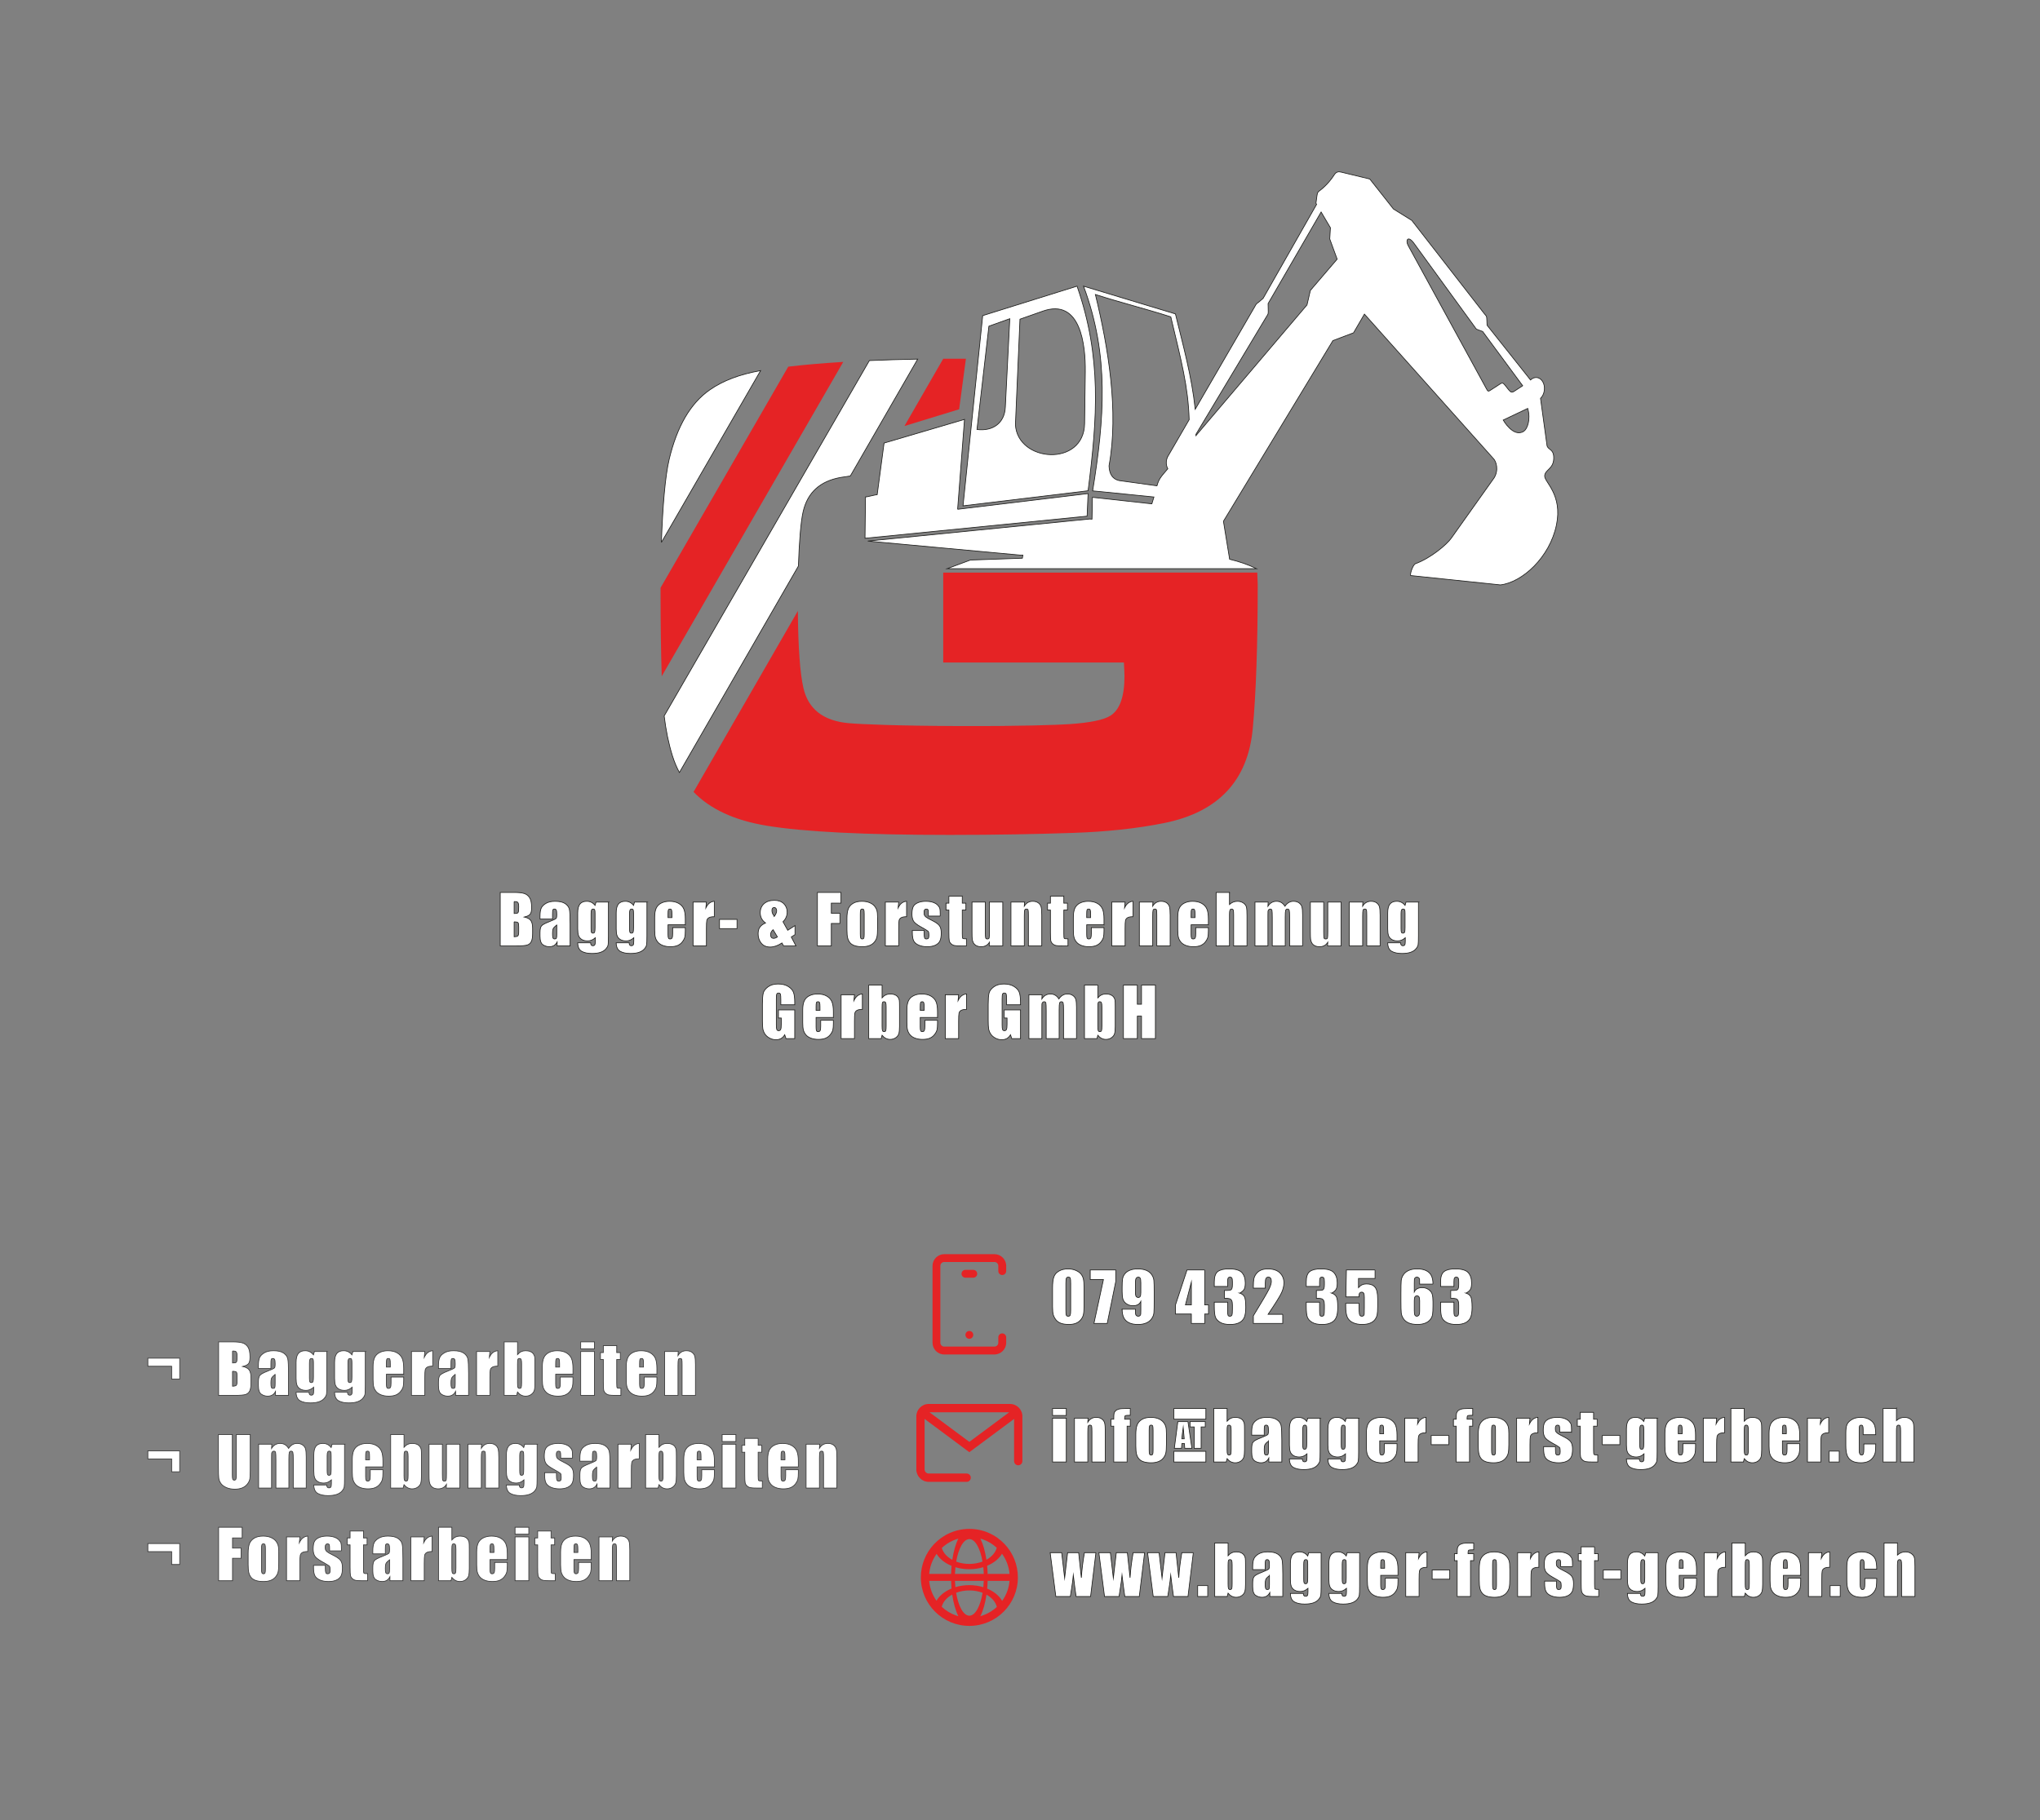 <?xml version="1.0" encoding="UTF-8"?><svg id="a" xmlns="http://www.w3.org/2000/svg" width="256.162mm" height="228.6mm" viewBox="0 0 726.128 648"><rect x="0" y="0" width="726.128" height="648" fill="#808080" stroke="none"/><defs><style>.b{fill:#e52325;}.c{fill-rule:evenodd;}.c,.d,.e{fill:#fff;stroke-miterlimit:10;stroke-width:.25px;}.c,.e{stroke:#1d1d1b;}.d{stroke:#343434;}</style></defs><g><path class="d" d="M52.622,483.561h11.342v7.46h-2.871v-4.577h-8.471v-2.883Z"/><path class="d" d="M77.814,477.761h4.941c1.56,0,2.743,.121,3.547,.364,.804,.243,1.453,.735,1.947,1.476,.494,.741,.741,1.935,.741,3.58,0,1.113-.175,1.889-.524,2.328-.349,.439-1.037,.776-2.064,1.011,1.145,.26,1.921,.69,2.329,1.289,.408,.601,.612,1.52,.612,2.761v1.766c0,1.287-.147,2.241-.441,2.861-.294,.619-.763,1.043-1.406,1.27-.643,.228-1.961,.342-3.953,.342h-5.729v-19.048Zm4.953,3.259v4.235c.212-.008,.376-.012,.494-.012,.486,0,.796-.119,.93-.358,.133-.239,.2-.924,.2-2.054,0-.596-.055-1.014-.165-1.253-.11-.239-.253-.39-.43-.452-.176-.064-.52-.099-1.029-.106Zm0,7.2v5.33c.698-.023,1.143-.134,1.335-.33,.192-.195,.288-.678,.288-1.446v-1.777c0-.815-.086-1.31-.259-1.482-.172-.172-.627-.271-1.365-.294Z"/><path class="d" d="M96.431,487.243h-4.459v-1.047c0-1.208,.139-2.14,.418-2.794,.278-.655,.837-1.233,1.676-1.735,.839-.502,1.93-.753,3.271-.753,1.607,0,2.819,.284,3.635,.853,.816,.569,1.306,1.267,1.471,2.095,.165,.827,.247,2.531,.247,5.111v7.836h-4.624v-1.392c-.29,.559-.665,.977-1.123,1.256-.459,.278-1.006,.418-1.641,.418-.832,0-1.594-.233-2.288-.7-.694-.466-1.042-1.488-1.042-3.064v-1.282c0-1.169,.184-1.965,.553-2.389,.368-.424,1.282-.918,2.741-1.482,1.56-.611,2.396-1.023,2.506-1.235,.11-.212,.165-.643,.165-1.294,0-.815-.06-1.348-.182-1.595-.122-.247-.324-.37-.606-.37-.322,0-.521,.103-.6,.311s-.118,.747-.118,1.618v1.635Zm1.506,2.142c-.761,.557-1.202,1.023-1.323,1.4-.122,.376-.183,.917-.183,1.623,0,.809,.053,1.33,.159,1.565,.105,.234,.315,.353,.629,.353,.298,0,.492-.092,.582-.276,.09-.185,.135-.669,.135-1.453v-3.212Z"/><path class="d" d="M116.331,481.197v12.023c0,1.624-.037,2.673-.112,3.147-.074,.475-.339,.977-.794,1.506-.455,.529-1.088,.934-1.9,1.212-.812,.278-1.834,.418-3.065,.418-1.514,0-2.729-.257-3.647-.77-.917-.514-1.392-1.523-1.423-3.029h4.612c0,.69,.251,1.035,.753,1.035,.361,0,.6-.106,.718-.318,.118-.212,.176-.655,.176-1.331v-1.178c-.408,.37-.837,.649-1.288,.838-.451,.189-.924,.283-1.418,.283-.855,0-1.559-.173-2.112-.518-.553-.346-.931-.798-1.135-1.359-.204-.561-.306-1.358-.306-2.394v-5.671c0-1.482,.267-2.55,.8-3.2,.533-.651,1.345-.977,2.436-.977,.596,0,1.139,.121,1.629,.365,.49,.243,.927,.609,1.312,1.097l.341-1.18h4.424Zm-4.765,4.142c0-.714-.042-1.169-.123-1.365-.083-.196-.265-.294-.547-.294-.274,0-.469,.111-.582,.335-.114,.224-.171,.665-.171,1.324v5.247c0,.698,.043,1.151,.129,1.358,.086,.208,.267,.312,.541,.312,.313,0,.517-.126,.612-.377,.094-.251,.141-.819,.141-1.706v-4.835Z"/><path class="d" d="M130.03,481.197v12.023c0,1.624-.037,2.673-.112,3.147-.074,.475-.339,.977-.794,1.506-.455,.529-1.088,.934-1.9,1.212-.812,.278-1.834,.418-3.065,.418-1.514,0-2.729-.257-3.647-.77-.917-.514-1.392-1.523-1.423-3.029h4.612c0,.69,.251,1.035,.753,1.035,.361,0,.6-.106,.718-.318,.118-.212,.176-.655,.176-1.331v-1.178c-.408,.37-.837,.649-1.288,.838-.451,.189-.924,.283-1.418,.283-.855,0-1.559-.173-2.112-.518-.553-.346-.931-.798-1.135-1.359-.204-.561-.306-1.358-.306-2.394v-5.671c0-1.482,.267-2.55,.8-3.2,.533-.651,1.345-.977,2.436-.977,.596,0,1.139,.121,1.629,.365,.49,.243,.927,.609,1.312,1.097l.341-1.18h4.424Zm-4.765,4.142c0-.714-.042-1.169-.123-1.365-.083-.196-.265-.294-.547-.294-.274,0-.469,.111-.582,.335-.114,.224-.171,.665-.171,1.324v5.247c0,.698,.043,1.151,.129,1.358,.086,.208,.267,.312,.541,.312,.314,0,.518-.126,.612-.377,.094-.251,.141-.819,.141-1.706v-4.835Z"/><path class="d" d="M143.694,489.279h-6.153v3.376c0,.706,.051,1.161,.153,1.365,.102,.204,.298,.306,.588,.306,.361,0,.602-.136,.724-.406,.122-.271,.183-.794,.183-1.57v-2.059h4.506v1.152c0,.965-.061,1.706-.182,2.224-.122,.518-.406,1.071-.853,1.659-.447,.588-1.014,1.029-1.7,1.323-.687,.295-1.547,.441-2.583,.441-1.004,0-1.89-.145-2.659-.435-.769-.29-1.367-.688-1.794-1.193-.428-.507-.724-1.063-.888-1.671-.165-.608-.247-1.492-.247-2.653v-4.553c0-1.365,.184-2.441,.553-3.229,.369-.789,.973-1.393,1.812-1.812,.839-.419,1.804-.629,2.894-.629,1.333,0,2.434,.253,3.3,.759,.867,.506,1.475,1.176,1.824,2.012,.349,.835,.523,2.01,.523,3.523v2.071Zm-4.765-2.542v-1.141c0-.809-.043-1.33-.129-1.565-.086-.235-.263-.352-.529-.352-.33,0-.533,.1-.612,.3s-.118,.739-.118,1.618v1.141h1.388Z"/><path class="d" d="M151.206,481.197l-.188,2.053c.69-1.47,1.69-2.249,3-2.335v5.494c-.871,0-1.51,.117-1.917,.352-.408,.235-.659,.564-.753,.983-.094,.42-.141,1.387-.141,2.9v6.165h-4.753v-15.612h4.753Z"/><path class="d" d="M160.528,487.243h-4.459v-1.047c0-1.208,.139-2.14,.418-2.794,.278-.655,.837-1.233,1.676-1.735,.839-.502,1.93-.753,3.271-.753,1.607,0,2.819,.284,3.635,.853,.816,.569,1.306,1.267,1.471,2.095,.165,.827,.247,2.531,.247,5.111v7.836h-4.624v-1.392c-.29,.559-.665,.977-1.124,1.256-.459,.278-1.006,.418-1.641,.418-.832,0-1.594-.233-2.288-.7-.694-.466-1.042-1.488-1.042-3.064v-1.282c0-1.169,.184-1.965,.553-2.389,.368-.424,1.282-.918,2.741-1.482,1.56-.611,2.396-1.023,2.506-1.235,.11-.212,.165-.643,.165-1.294,0-.815-.061-1.348-.182-1.595-.121-.247-.324-.37-.606-.37-.322,0-.521,.103-.6,.311s-.118,.747-.118,1.618v1.635Zm1.506,2.142c-.761,.557-1.202,1.023-1.323,1.4-.122,.376-.183,.917-.183,1.623,0,.809,.053,1.33,.159,1.565,.105,.234,.315,.353,.629,.353,.298,0,.492-.092,.582-.276,.09-.185,.135-.669,.135-1.453v-3.212Z"/><path class="d" d="M174.38,481.197l-.188,2.053c.69-1.47,1.69-2.249,3-2.335v5.494c-.871,0-1.51,.117-1.917,.352-.408,.235-.659,.564-.753,.983-.094,.42-.141,1.387-.141,2.9v6.165h-4.753v-15.612h4.753Z"/><path class="d" d="M184.209,477.761v4.509c.392-.456,.83-.796,1.312-1.02,.482-.225,1.006-.336,1.571-.336,.651,0,1.215,.102,1.694,.306,.478,.204,.843,.49,1.094,.858,.251,.369,.402,.73,.453,1.083,.051,.353,.077,1.105,.077,2.259v7.035c0,1.145-.077,1.999-.229,2.559-.153,.561-.512,1.047-1.077,1.459-.565,.411-1.235,.617-2.012,.617-.557,0-1.077-.122-1.559-.365-.482-.244-.923-.609-1.324-1.097l-.306,1.18h-4.447v-19.048h4.753Zm1.447,7.871c0-.808-.051-1.336-.153-1.583-.102-.247-.302-.37-.6-.37-.29,0-.478,.107-.565,.323-.086,.216-.129,.759-.129,1.63v6.729c0,.84,.049,1.377,.147,1.612,.098,.234,.292,.353,.582,.353,.298,0,.492-.121,.583-.365,.09-.242,.135-.827,.135-1.753v-6.576Z"/><path class="d" d="M203.944,489.279h-6.153v3.376c0,.706,.051,1.161,.153,1.365,.102,.204,.298,.306,.588,.306,.361,0,.602-.136,.724-.406,.122-.271,.183-.794,.183-1.57v-2.059h4.506v1.152c0,.965-.061,1.706-.182,2.224-.122,.518-.406,1.071-.853,1.659-.447,.588-1.014,1.029-1.7,1.323-.687,.295-1.547,.441-2.583,.441-1.004,0-1.89-.145-2.659-.435-.769-.29-1.367-.688-1.794-1.193-.428-.507-.724-1.063-.888-1.671-.165-.608-.247-1.492-.247-2.653v-4.553c0-1.365,.184-2.441,.553-3.229,.369-.789,.973-1.393,1.812-1.812,.839-.419,1.804-.629,2.894-.629,1.333,0,2.434,.253,3.3,.759,.867,.506,1.475,1.176,1.824,2.012,.349,.835,.523,2.01,.523,3.523v2.071Zm-4.765-2.542v-1.141c0-.809-.043-1.33-.129-1.565-.086-.235-.263-.352-.529-.352-.33,0-.533,.1-.612,.3s-.118,.739-.118,1.618v1.141h1.388Z"/><path class="d" d="M211.597,477.761v2.482h-4.894v-2.482h4.894Zm0,3.436v15.612h-4.894v-15.612h4.894Z"/><path class="d" d="M219.519,479.113v2.459h1.283v2.471h-1.283v8.354c0,1.027,.053,1.601,.159,1.718,.106,.118,.547,.177,1.323,.177v2.518h-1.917c-1.083,0-1.855-.045-2.318-.136-.463-.09-.871-.298-1.224-.623-.353-.325-.573-.698-.659-1.118-.086-.419-.129-1.405-.129-2.959v-7.93h-1.024v-2.471h1.024v-2.459h4.765Z"/><path class="d" d="M233.818,489.279h-6.153v3.376c0,.706,.051,1.161,.153,1.365,.102,.204,.298,.306,.588,.306,.361,0,.602-.136,.724-.406s.183-.794,.183-1.57v-2.059h4.506v1.152c0,.965-.061,1.706-.182,2.224-.122,.518-.406,1.071-.853,1.659-.447,.588-1.014,1.029-1.7,1.323-.686,.295-1.547,.441-2.583,.441-1.004,0-1.89-.145-2.659-.435-.769-.29-1.367-.688-1.794-1.193-.428-.507-.724-1.063-.888-1.671-.165-.608-.247-1.492-.247-2.653v-4.553c0-1.365,.184-2.441,.553-3.229,.369-.789,.973-1.393,1.812-1.812,.839-.419,1.804-.629,2.894-.629,1.333,0,2.434,.253,3.3,.759,.867,.506,1.475,1.176,1.824,2.012,.349,.835,.523,2.01,.523,3.523v2.071Zm-4.765-2.542v-1.141c0-.809-.043-1.33-.129-1.565-.086-.235-.263-.352-.529-.352-.33,0-.533,.1-.612,.3s-.118,.739-.118,1.618v1.141h1.388Z"/><path class="d" d="M241.412,481.197l-.083,1.438c.345-.574,.767-1.004,1.265-1.291,.498-.287,1.072-.43,1.724-.43,.815,0,1.482,.192,2,.576,.518,.385,.85,.869,1,1.453,.148,.584,.223,1.559,.223,2.924v10.941h-4.753v-10.812c0-1.074-.035-1.73-.106-1.965-.07-.235-.267-.352-.588-.352-.337,0-.549,.135-.636,.405-.086,.272-.129,.995-.129,2.171v10.554h-4.753v-15.612h4.835Z"/><path class="d" d="M52.622,516.561h11.342v7.46h-2.871v-4.577h-8.471v-2.883Z"/><path class="d" d="M89.073,510.761v12.729c0,1.443-.047,2.457-.141,3.042-.094,.584-.372,1.185-.835,1.8-.463,.616-1.073,1.082-1.83,1.4-.757,.317-1.649,.477-2.676,.477-1.138,0-2.142-.189-3.012-.566-.871-.376-1.522-.866-1.953-1.471-.432-.604-.687-1.241-.765-1.911-.078-.671-.118-2.081-.118-4.229v-11.271h4.954v14.283c0,.831,.045,1.362,.135,1.594,.09,.231,.273,.348,.547,.348,.314,0,.516-.128,.606-.383,.09-.255,.135-.856,.135-1.806v-14.036h4.953Z"/><path class="d" d="M96.749,514.197l-.083,1.485c.369-.59,.808-1.031,1.318-1.326,.51-.294,1.09-.442,1.741-.442,1.27,0,2.271,.589,3,1.768,.4-.59,.851-1.031,1.353-1.326,.502-.294,1.059-.442,1.671-.442,.808,0,1.477,.196,2.006,.588,.529,.393,.869,.873,1.018,1.441,.149,.568,.224,1.492,.224,2.771v11.095h-4.612v-10.177c0-1.334-.045-2.159-.135-2.477-.09-.318-.3-.477-.629-.477-.337,0-.555,.157-.653,.471-.098,.314-.147,1.141-.147,2.482v10.177h-4.612v-9.918c0-1.529-.038-2.447-.112-2.753-.075-.307-.281-.459-.618-.459-.212,0-.393,.08-.541,.241-.149,.161-.231,.356-.247,.588-.016,.231-.023,.724-.023,1.477v10.824h-4.612v-15.612h4.694Z"/><path class="d" d="M122.637,514.197v12.023c0,1.624-.037,2.673-.112,3.147-.074,.475-.339,.977-.794,1.506-.455,.529-1.088,.934-1.9,1.212-.812,.278-1.834,.418-3.065,.418-1.514,0-2.729-.257-3.647-.77-.917-.514-1.392-1.523-1.423-3.029h4.612c0,.69,.251,1.035,.753,1.035,.361,0,.6-.106,.718-.318,.118-.212,.176-.655,.176-1.331v-1.178c-.408,.37-.837,.649-1.288,.838-.451,.189-.924,.283-1.418,.283-.855,0-1.559-.173-2.112-.518-.553-.346-.931-.798-1.135-1.359-.204-.561-.306-1.358-.306-2.394v-5.671c0-1.482,.267-2.55,.8-3.2,.533-.651,1.345-.977,2.436-.977,.596,0,1.139,.121,1.629,.365,.49,.243,.927,.609,1.312,1.097l.341-1.18h4.424Zm-4.765,4.142c0-.714-.042-1.169-.123-1.365-.083-.196-.265-.294-.547-.294-.274,0-.469,.111-.582,.335-.114,.224-.171,.665-.171,1.324v5.247c0,.698,.043,1.151,.129,1.358,.086,.208,.267,.312,.541,.312,.314,0,.518-.126,.612-.377,.094-.251,.141-.819,.141-1.706v-4.835Z"/><path class="d" d="M136.301,522.279h-6.153v3.376c0,.706,.051,1.161,.153,1.365,.102,.204,.298,.306,.588,.306,.361,0,.602-.136,.724-.406s.183-.794,.183-1.57v-2.059h4.506v1.152c0,.965-.061,1.706-.182,2.224-.122,.518-.406,1.071-.853,1.659-.447,.588-1.014,1.029-1.7,1.323-.686,.295-1.547,.441-2.583,.441-1.004,0-1.89-.145-2.659-.435-.768-.29-1.367-.688-1.794-1.193-.428-.507-.724-1.063-.888-1.671-.165-.608-.247-1.492-.247-2.653v-4.553c0-1.365,.184-2.441,.553-3.229,.369-.789,.973-1.393,1.812-1.812,.839-.419,1.804-.629,2.894-.629,1.333,0,2.434,.253,3.3,.759,.867,.506,1.475,1.176,1.824,2.012,.349,.835,.523,2.01,.523,3.523v2.071Zm-4.765-2.542v-1.141c0-.809-.043-1.33-.129-1.565-.086-.235-.263-.352-.529-.352-.33,0-.533,.1-.612,.3s-.118,.739-.118,1.618v1.141h1.388Z"/><path class="d" d="M143.812,510.761v4.509c.392-.456,.83-.796,1.312-1.02,.482-.225,1.006-.336,1.571-.336,.651,0,1.215,.102,1.694,.306,.478,.204,.843,.49,1.094,.858,.251,.369,.402,.73,.453,1.083,.051,.353,.077,1.105,.077,2.259v7.035c0,1.145-.077,1.999-.23,2.559-.153,.561-.512,1.047-1.077,1.459-.565,.411-1.235,.617-2.012,.617-.557,0-1.077-.122-1.559-.365-.482-.244-.923-.609-1.324-1.097l-.306,1.18h-4.447v-19.048h4.753Zm1.447,7.871c0-.808-.051-1.336-.153-1.583-.102-.247-.302-.37-.6-.37-.29,0-.478,.107-.565,.323-.086,.216-.129,.759-.129,1.63v6.729c0,.84,.049,1.377,.147,1.612,.098,.234,.292,.353,.582,.353,.298,0,.492-.121,.583-.365,.09-.242,.135-.827,.135-1.753v-6.576Z"/><path class="d" d="M163.665,514.197v15.612h-4.835l.082-1.297c-.329,.526-.735,.921-1.217,1.185-.482,.263-1.038,.395-1.665,.395-.714,0-1.306-.125-1.776-.376-.471-.251-.818-.585-1.042-1-.223-.416-.363-.85-.417-1.301-.055-.45-.083-1.347-.083-2.688v-10.529h4.753v10.624c0,1.216,.037,1.938,.112,2.165,.074,.228,.276,.341,.606,.341,.352,0,.562-.118,.629-.353,.066-.235,.1-.992,.1-2.272v-10.506h4.753Z"/><path class="d" d="M171.411,514.197l-.083,1.438c.345-.574,.767-1.004,1.265-1.291,.498-.287,1.072-.43,1.724-.43,.815,0,1.482,.192,2,.576,.517,.385,.851,.869,1,1.453,.149,.584,.224,1.559,.224,2.924v10.941h-4.753v-10.812c0-1.074-.035-1.73-.106-1.965-.07-.235-.267-.352-.588-.352-.337,0-.549,.135-.636,.405-.086,.272-.129,.995-.129,2.171v10.554h-4.753v-15.612h4.835Z"/><path class="d" d="M191.181,514.197v12.023c0,1.624-.037,2.673-.112,3.147-.074,.475-.339,.977-.794,1.506-.455,.529-1.088,.934-1.9,1.212-.812,.278-1.834,.418-3.065,.418-1.514,0-2.729-.257-3.647-.77-.917-.514-1.392-1.523-1.423-3.029h4.612c0,.69,.251,1.035,.753,1.035,.361,0,.6-.106,.718-.318,.118-.212,.176-.655,.176-1.331v-1.178c-.408,.37-.837,.649-1.288,.838-.451,.189-.924,.283-1.418,.283-.855,0-1.559-.173-2.112-.518-.553-.346-.931-.798-1.135-1.359-.204-.561-.306-1.358-.306-2.394v-5.671c0-1.482,.267-2.55,.8-3.2,.533-.651,1.345-.977,2.436-.977,.596,0,1.139,.121,1.629,.365,.49,.243,.927,.609,1.312,1.097l.341-1.18h4.424Zm-4.765,4.142c0-.714-.042-1.169-.123-1.365-.083-.196-.265-.294-.547-.294-.274,0-.469,.111-.582,.335-.114,.224-.171,.665-.171,1.324v5.247c0,.698,.043,1.151,.129,1.358,.086,.208,.267,.312,.541,.312,.313,0,.517-.126,.612-.377,.094-.251,.141-.819,.141-1.706v-4.835Z"/><path class="d" d="M203.786,519.185h-4.212v-.847c0-.722-.041-1.179-.123-1.371-.082-.192-.288-.288-.618-.288-.267,0-.467,.088-.6,.265-.133,.177-.2,.442-.2,.794,0,.478,.033,.829,.1,1.053,.066,.224,.267,.469,.6,.735,.333,.268,1.018,.655,2.053,1.165,1.38,.675,2.287,1.311,2.718,1.906,.431,.596,.647,1.463,.647,2.6,0,1.27-.165,2.229-.494,2.877-.329,.647-.88,1.145-1.653,1.494-.772,.349-1.704,.523-2.795,.523-1.208,0-2.241-.189-3.1-.564-.859-.377-1.449-.887-1.77-1.529-.322-.644-.482-1.616-.482-2.918v-.753h4.212v.988c0,.839,.053,1.384,.159,1.635,.106,.252,.316,.377,.63,.377,.337,0,.572-.084,.706-.253,.133-.169,.2-.523,.2-1.064,0-.745-.086-1.212-.259-1.4-.181-.189-1.102-.745-2.765-1.671-1.396-.784-2.247-1.496-2.553-2.135-.306-.64-.459-1.398-.459-2.277,0-1.247,.165-2.166,.494-2.759,.33-.592,.888-1.049,1.677-1.37,.788-.322,1.704-.482,2.747-.482,1.035,0,1.915,.131,2.641,.394s1.283,.61,1.671,1.041c.388,.432,.624,.832,.706,1.2,.083,.369,.123,.945,.123,1.73v.906Z"/><path class="d" d="M210.874,520.243h-4.459v-1.047c0-1.208,.139-2.14,.418-2.794,.278-.655,.837-1.233,1.676-1.735,.839-.502,1.93-.753,3.271-.753,1.607,0,2.819,.284,3.635,.853,.816,.569,1.306,1.267,1.471,2.095,.165,.827,.247,2.531,.247,5.111v7.836h-4.624v-1.392c-.29,.559-.665,.977-1.124,1.256-.459,.278-1.006,.418-1.641,.418-.832,0-1.594-.233-2.288-.7-.694-.466-1.042-1.488-1.042-3.064v-1.282c0-1.169,.184-1.965,.553-2.389,.368-.424,1.282-.918,2.741-1.482,1.56-.611,2.396-1.023,2.506-1.235,.11-.212,.165-.643,.165-1.294,0-.815-.061-1.348-.182-1.595-.121-.247-.324-.37-.606-.37-.322,0-.521,.103-.6,.311s-.118,.747-.118,1.618v1.635Zm1.506,2.142c-.761,.557-1.202,1.023-1.323,1.4-.122,.376-.183,.917-.183,1.623,0,.809,.053,1.33,.159,1.565,.105,.234,.315,.353,.629,.353,.298,0,.492-.092,.582-.276,.09-.185,.135-.669,.135-1.453v-3.212Z"/><path class="d" d="M224.726,514.197l-.188,2.053c.69-1.47,1.69-2.249,3-2.335v5.494c-.871,0-1.51,.117-1.917,.352-.408,.235-.659,.564-.753,.983-.094,.42-.141,1.387-.141,2.9v6.165h-4.753v-15.612h4.753Z"/><path class="d" d="M234.555,510.761v4.509c.392-.456,.83-.796,1.312-1.02,.482-.225,1.006-.336,1.571-.336,.651,0,1.215,.102,1.694,.306,.478,.204,.843,.49,1.094,.858,.251,.369,.402,.73,.453,1.083,.051,.353,.077,1.105,.077,2.259v7.035c0,1.145-.077,1.999-.229,2.559-.153,.561-.512,1.047-1.077,1.459-.565,.411-1.235,.617-2.012,.617-.557,0-1.077-.122-1.559-.365-.482-.244-.923-.609-1.324-1.097l-.306,1.18h-4.447v-19.048h4.753Zm1.447,7.871c0-.808-.051-1.336-.153-1.583-.102-.247-.302-.37-.6-.37-.29,0-.478,.107-.565,.323-.086,.216-.129,.759-.129,1.63v6.729c0,.84,.049,1.377,.147,1.612,.098,.234,.292,.353,.582,.353,.298,0,.492-.121,.583-.365,.09-.242,.135-.827,.135-1.753v-6.576Z"/><path class="d" d="M254.289,522.279h-6.152v3.376c0,.706,.051,1.161,.152,1.365,.102,.204,.299,.306,.588,.306,.361,0,.602-.136,.725-.406,.121-.271,.182-.794,.182-1.57v-2.059h4.506v1.152c0,.965-.06,1.706-.182,2.224s-.406,1.071-.854,1.659c-.447,.588-1.014,1.029-1.699,1.323-.688,.295-1.547,.441-2.584,.441-1.004,0-1.889-.145-2.658-.435-.77-.29-1.367-.688-1.795-1.193-.426-.507-.723-1.063-.887-1.671-.166-.608-.248-1.492-.248-2.653v-4.553c0-1.365,.185-2.441,.553-3.229,.369-.789,.973-1.393,1.812-1.812,.84-.419,1.805-.629,2.895-.629,1.332,0,2.433,.253,3.301,.759,.865,.506,1.473,1.176,1.822,2.012,.35,.835,.523,2.01,.523,3.523v2.071Zm-4.764-2.542v-1.141c0-.809-.045-1.33-.131-1.565-.086-.235-.262-.352-.529-.352-.328,0-.533,.1-.611,.3s-.117,.739-.117,1.618v1.141h1.389Z"/><path class="d" d="M261.942,510.761v2.482h-4.895v-2.482h4.895Zm0,3.436v15.612h-4.895v-15.612h4.895Z"/><path class="d" d="M269.865,512.114v2.459h1.282v2.471h-1.282v8.354c0,1.027,.053,1.601,.158,1.718,.106,.118,.548,.177,1.324,.177v2.518h-1.918c-1.082,0-1.855-.045-2.317-.136-.463-.09-.871-.298-1.224-.623-.353-.325-.573-.698-.659-1.118-.087-.419-.13-1.405-.13-2.959v-7.93h-1.023v-2.471h1.023v-2.459h4.766Z"/><path class="d" d="M284.164,522.279h-6.153v3.376c0,.706,.051,1.161,.153,1.365,.102,.204,.298,.306,.588,.306,.36,0,.602-.136,.724-.406,.121-.271,.183-.794,.183-1.57v-2.059h4.506v1.152c0,.965-.06,1.706-.183,2.224-.121,.518-.405,1.071-.853,1.659-.447,.588-1.014,1.029-1.7,1.323-.686,.295-1.547,.441-2.583,.441-1.004,0-1.89-.145-2.658-.435-.77-.29-1.367-.688-1.795-1.193-.427-.507-.723-1.063-.888-1.671-.165-.608-.247-1.492-.247-2.653v-4.553c0-1.365,.184-2.441,.553-3.229,.369-.789,.973-1.393,1.812-1.812,.84-.419,1.805-.629,2.895-.629,1.333,0,2.434,.253,3.301,.759,.866,.506,1.474,1.176,1.823,2.012,.349,.835,.523,2.01,.523,3.523v2.071Zm-4.765-2.542v-1.141c0-.809-.044-1.33-.13-1.565-.086-.235-.263-.352-.529-.352-.329,0-.533,.1-.611,.3-.079,.2-.118,.739-.118,1.618v1.141h1.389Z"/><path class="d" d="M291.758,514.197l-.082,1.438c.345-.574,.767-1.004,1.265-1.291,.498-.287,1.072-.43,1.724-.43,.816,0,1.482,.192,2,.576,.518,.385,.851,.869,1,1.453,.148,.584,.224,1.559,.224,2.924v10.941h-4.753v-10.812c0-1.074-.036-1.73-.106-1.965-.07-.235-.267-.352-.588-.352-.338,0-.55,.135-.636,.405-.086,.272-.129,.995-.129,2.171v10.554h-4.754v-15.612h4.836Z"/><path class="d" d="M52.622,549.561h11.342v7.46h-2.871v-4.577h-8.471v-2.883Z"/><path class="d" d="M77.814,543.761h8.389v3.812h-3.436v3.612h3.059v3.624h-3.059v8h-4.953v-19.048Z"/><path class="d" d="M99.22,552.679v3.823c0,1.404-.071,2.434-.212,3.089-.141,.655-.443,1.267-.906,1.835-.463,.569-1.057,.988-1.783,1.259-.726,.271-1.559,.406-2.5,.406-1.051,0-1.941-.115-2.67-.347-.73-.231-1.296-.581-1.7-1.048-.404-.466-.692-1.031-.865-1.693-.173-.663-.259-1.657-.259-2.982v-4.001c0-1.45,.157-2.584,.471-3.399,.314-.816,.878-1.471,1.694-1.965,.816-.494,1.859-.741,3.13-.741,1.066,0,1.982,.158,2.747,.477,.765,.317,1.355,.732,1.77,1.241,.415,.51,.7,1.035,.853,1.576,.153,.541,.23,1.365,.23,2.471Zm-4.753-1.177c0-.8-.043-1.304-.129-1.512s-.271-.311-.553-.311-.471,.103-.565,.311c-.094,.208-.141,.712-.141,1.512v7.048c0,.737,.047,1.218,.141,1.441,.094,.223,.278,.335,.553,.335,.282,0,.468-.102,.559-.306,.09-.204,.135-.644,.135-1.318v-7.2Z"/><path class="d" d="M106.743,547.197l-.188,2.053c.69-1.47,1.69-2.249,3-2.335v5.494c-.871,0-1.51,.117-1.917,.352-.408,.235-.659,.564-.753,.983-.094,.42-.141,1.387-.141,2.9v6.165h-4.753v-15.612h4.753Z"/><path class="d" d="M121.524,552.185h-4.212v-.847c0-.722-.041-1.179-.123-1.371-.082-.192-.288-.288-.618-.288-.267,0-.467,.088-.6,.265-.133,.177-.2,.442-.2,.794,0,.478,.033,.829,.1,1.053,.066,.224,.267,.469,.6,.735,.333,.268,1.018,.655,2.053,1.165,1.38,.675,2.287,1.311,2.718,1.906,.431,.596,.647,1.463,.647,2.6,0,1.27-.165,2.229-.494,2.877-.329,.647-.88,1.145-1.653,1.494-.772,.349-1.704,.523-2.795,.523-1.208,0-2.241-.189-3.1-.564-.859-.377-1.449-.887-1.77-1.529-.322-.644-.482-1.616-.482-2.918v-.753h4.212v.988c0,.839,.053,1.384,.159,1.635,.106,.252,.316,.377,.63,.377,.337,0,.572-.084,.706-.253,.133-.169,.2-.523,.2-1.064,0-.745-.086-1.212-.259-1.4-.181-.189-1.102-.745-2.765-1.671-1.396-.784-2.247-1.496-2.553-2.135-.306-.64-.459-1.398-.459-2.277,0-1.247,.165-2.166,.494-2.759,.33-.592,.888-1.049,1.677-1.37,.788-.322,1.704-.482,2.747-.482,1.035,0,1.915,.131,2.641,.394s1.283,.61,1.671,1.041c.388,.432,.624,.832,.706,1.2,.083,.369,.123,.945,.123,1.73v.906Z"/><path class="d" d="M129.376,545.114v2.459h1.283v2.471h-1.283v8.354c0,1.027,.053,1.601,.159,1.718,.106,.118,.547,.177,1.323,.177v2.518h-1.917c-1.083,0-1.855-.045-2.318-.136-.463-.09-.871-.298-1.224-.623-.353-.325-.573-.698-.659-1.118-.086-.419-.129-1.405-.129-2.959v-7.93h-1.023v-2.471h1.023v-2.459h4.765Z"/><path class="d" d="M137.158,553.243h-4.459v-1.047c0-1.208,.139-2.14,.418-2.794,.278-.655,.837-1.233,1.676-1.735,.839-.502,1.93-.753,3.271-.753,1.607,0,2.819,.284,3.635,.853,.816,.569,1.306,1.267,1.471,2.095,.165,.827,.247,2.531,.247,5.111v7.836h-4.624v-1.392c-.29,.559-.664,.977-1.123,1.256-.459,.278-1.006,.418-1.641,.418-.832,0-1.594-.233-2.288-.7-.694-.466-1.042-1.488-1.042-3.064v-1.282c0-1.169,.184-1.965,.553-2.389,.368-.424,1.282-.918,2.741-1.482,1.561-.611,2.396-1.023,2.506-1.235s.165-.643,.165-1.294c0-.815-.06-1.348-.182-1.595-.122-.247-.324-.37-.606-.37-.322,0-.521,.103-.6,.311s-.118,.747-.118,1.618v1.635Zm1.506,2.142c-.761,.557-1.202,1.023-1.323,1.4-.122,.376-.183,.917-.183,1.623,0,.809,.053,1.33,.159,1.565,.105,.234,.315,.353,.629,.353,.298,0,.492-.092,.582-.276,.09-.185,.135-.669,.135-1.453v-3.212Z"/><path class="d" d="M151.01,547.197l-.188,2.053c.69-1.47,1.69-2.249,3-2.335v5.494c-.871,0-1.51,.117-1.917,.352-.408,.235-.659,.564-.753,.983-.094,.42-.141,1.387-.141,2.9v6.165h-4.753v-15.612h4.753Z"/><path class="d" d="M160.839,543.761v4.509c.392-.456,.83-.796,1.312-1.02,.482-.225,1.006-.336,1.571-.336,.651,0,1.215,.102,1.694,.306,.478,.204,.843,.49,1.094,.858,.251,.369,.402,.73,.453,1.083,.051,.353,.077,1.105,.077,2.259v7.035c0,1.145-.077,1.999-.23,2.559-.153,.561-.512,1.047-1.077,1.459-.565,.411-1.235,.617-2.012,.617-.557,0-1.077-.122-1.559-.365-.482-.244-.923-.609-1.324-1.097l-.306,1.18h-4.447v-19.048h4.753Zm1.447,7.871c0-.808-.051-1.336-.153-1.583-.102-.247-.302-.37-.6-.37-.29,0-.478,.107-.565,.323-.086,.216-.129,.759-.129,1.63v6.729c0,.84,.049,1.377,.147,1.612,.098,.234,.292,.353,.582,.353,.298,0,.492-.121,.583-.365,.09-.242,.135-.827,.135-1.753v-6.576Z"/><path class="d" d="M180.574,555.279h-6.153v3.376c0,.706,.051,1.161,.153,1.365,.102,.204,.298,.306,.588,.306,.361,0,.602-.136,.724-.406s.183-.794,.183-1.57v-2.059h4.506v1.152c0,.965-.061,1.706-.182,2.224-.122,.518-.406,1.071-.853,1.659-.447,.588-1.014,1.029-1.7,1.323-.687,.295-1.547,.441-2.583,.441-1.004,0-1.89-.145-2.659-.435-.769-.29-1.367-.688-1.794-1.193-.428-.507-.724-1.063-.888-1.671-.165-.608-.247-1.492-.247-2.653v-4.553c0-1.365,.184-2.441,.553-3.229,.369-.789,.973-1.393,1.812-1.812,.839-.419,1.804-.629,2.894-.629,1.333,0,2.434,.253,3.3,.759,.867,.506,1.475,1.176,1.824,2.012,.349,.835,.523,2.01,.523,3.523v2.071Zm-4.765-2.542v-1.141c0-.809-.043-1.33-.129-1.565-.086-.235-.263-.352-.529-.352-.33,0-.533,.1-.612,.3-.079,.2-.118,.739-.118,1.618v1.141h1.388Z"/><path class="d" d="M188.226,543.761v2.482h-4.894v-2.482h4.894Zm0,3.436v15.612h-4.894v-15.612h4.894Z"/><path class="d" d="M196.149,545.114v2.459h1.283v2.471h-1.283v8.354c0,1.027,.053,1.601,.159,1.718,.106,.118,.547,.177,1.323,.177v2.518h-1.917c-1.083,0-1.855-.045-2.318-.136-.463-.09-.871-.298-1.224-.623-.353-.325-.573-.698-.659-1.118-.086-.419-.129-1.405-.129-2.959v-7.93h-1.024v-2.471h1.024v-2.459h4.765Z"/><path class="d" d="M210.448,555.279h-6.153v3.376c0,.706,.051,1.161,.153,1.365,.102,.204,.298,.306,.588,.306,.361,0,.602-.136,.724-.406,.121-.271,.183-.794,.183-1.57v-2.059h4.506v1.152c0,.965-.061,1.706-.182,2.224-.122,.518-.406,1.071-.853,1.659-.447,.588-1.014,1.029-1.7,1.323-.686,.295-1.547,.441-2.583,.441-1.004,0-1.89-.145-2.659-.435-.769-.29-1.367-.688-1.794-1.193-.428-.507-.724-1.063-.888-1.671-.165-.608-.247-1.492-.247-2.653v-4.553c0-1.365,.184-2.441,.553-3.229,.369-.789,.973-1.393,1.812-1.812,.839-.419,1.804-.629,2.894-.629,1.333,0,2.434,.253,3.3,.759,.867,.506,1.475,1.176,1.824,2.012,.349,.835,.523,2.01,.523,3.523v2.071Zm-4.765-2.542v-1.141c0-.809-.043-1.33-.129-1.565-.086-.235-.263-.352-.529-.352-.33,0-.533,.1-.612,.3s-.118,.739-.118,1.618v1.141h1.388Z"/><path class="d" d="M218.041,547.197l-.083,1.438c.345-.574,.767-1.004,1.265-1.291,.498-.287,1.072-.43,1.724-.43,.816,0,1.482,.192,2,.576,.518,.385,.851,.869,1,1.453,.149,.584,.224,1.559,.224,2.924v10.941h-4.753v-10.812c0-1.074-.035-1.73-.106-1.965-.07-.235-.267-.352-.588-.352-.337,0-.549,.135-.636,.405-.086,.272-.129,.995-.129,2.171v10.554h-4.753v-15.612h4.835Z"/></g><g><path class="e" d="M235.419,193.12c.444-12.923,1.373-23.69,2.75-29.495,2.783-11.742,7.582-20.023,14.443-24.795,4.694-3.291,10.673-5.537,17.853-6.822l.264-.046-35.31,61.158h0Z"/><path class="b" d="M235.535,240.768c-.288-9.334-.414-19.104-.414-29.321l.004-2.178,45.451-78.721c5.779-.687,12.304-1.249,19.575-1.692l-64.615,111.912h0Z"/><path class="e" d="M241.825,275.044c-.997-1.866-1.83-3.859-2.492-5.983-1.337-4.282-2.312-9.012-2.926-14.158l73.046-126.526c5.382-.23,11.115-.406,17.191-.522l-23.983,41.617c-1.185,.154-2.274,.314-3.269,.49-7.46,1.285-11.938,5.343-13.52,12.197-.831,3.595-1.401,10.929-1.683,19.369l-42.364,73.517h0Z"/><path class="b" d="M381.644,203.863h65.872c.122,2.488,.162,3.934,.162,4.213,0,21.627-.598,38.759-1.766,51.354-1.718,18.496-12.233,29.732-31.577,33.621-9.78,1.966-20.582,3.089-32.296,3.491-12.679,.436-27.363,.723-44.054,.723-30.208,0-51.952-1.099-65.154-3.289-11.382-1.888-20.051-5.885-25.966-12.016l37.132-64.441c.1,13.087,.776,22.269,1.994,27.509,1.721,7.422,7.058,11.606,15.969,12.439,4.406,.408,17.651,.961,39.758,1.041,21.945,.076,34.864-.418,38.795-.68,7.5-.497,12.422-1.512,14.805-3.051,3.273-2.11,4.936-6.78,4.936-14.002,0-.921-.082-2.568-.202-4.894h-64.313v-31.999l45.909-.004-.006-.014h0Z"/><g><path class="e" d="M178.055,317.74h4.941c1.56,0,2.743,.121,3.547,.364,.804,.243,1.453,.735,1.947,1.476,.494,.741,.741,1.935,.741,3.58,0,1.113-.175,1.889-.524,2.328-.349,.439-1.037,.776-2.064,1.011,1.145,.26,1.921,.69,2.329,1.289,.408,.601,.612,1.52,.612,2.761v1.766c0,1.287-.147,2.241-.441,2.861-.294,.619-.763,1.043-1.406,1.27-.643,.228-1.961,.342-3.953,.342h-5.729v-19.048Zm4.953,3.259v4.235c.212-.008,.377-.012,.494-.012,.486,0,.796-.119,.93-.358,.133-.239,.2-.924,.2-2.054,0-.596-.055-1.014-.165-1.253-.11-.239-.253-.39-.43-.452-.176-.064-.519-.099-1.029-.106Zm0,7.2v5.33c.698-.024,1.143-.134,1.335-.33,.192-.195,.288-.678,.288-1.446v-1.777c0-.816-.086-1.31-.259-1.482-.172-.172-.627-.271-1.365-.294Z"/><path class="e" d="M196.672,327.223h-4.459v-1.047c0-1.208,.139-2.14,.418-2.794,.278-.655,.837-1.233,1.676-1.735,.839-.502,1.93-.753,3.271-.753,1.607,0,2.819,.284,3.635,.853,.816,.569,1.306,1.267,1.471,2.095,.165,.827,.247,2.531,.247,5.111v7.836h-4.624v-1.392c-.29,.559-.664,.977-1.123,1.256-.459,.278-1.006,.418-1.641,.418-.832,0-1.594-.233-2.288-.7-.694-.466-1.042-1.488-1.042-3.064v-1.282c0-1.169,.184-1.965,.553-2.389,.368-.424,1.282-.918,2.741-1.482,1.561-.611,2.396-1.023,2.506-1.235,.11-.212,.165-.643,.165-1.294,0-.815-.06-1.348-.182-1.595s-.324-.37-.606-.37c-.322,0-.521,.103-.6,.311-.079,.208-.118,.747-.118,1.618v1.635Zm1.506,2.142c-.761,.557-1.202,1.024-1.323,1.4-.122,.376-.183,.917-.183,1.623,0,.809,.053,1.33,.159,1.565,.105,.234,.316,.353,.629,.353,.298,0,.492-.092,.582-.276,.09-.185,.135-.669,.135-1.453v-3.212Z"/><path class="e" d="M216.572,321.176v12.023c0,1.624-.037,2.673-.112,3.147-.074,.475-.339,.977-.794,1.506-.455,.529-1.088,.934-1.9,1.212-.812,.278-1.834,.418-3.065,.418-1.514,0-2.729-.257-3.647-.77-.917-.514-1.392-1.523-1.423-3.029h4.612c0,.69,.251,1.035,.753,1.035,.361,0,.6-.106,.718-.318s.176-.655,.176-1.331v-1.178c-.408,.37-.837,.649-1.288,.838-.451,.189-.924,.283-1.418,.283-.855,0-1.559-.173-2.112-.518-.553-.346-.931-.798-1.135-1.359-.204-.561-.306-1.358-.306-2.394v-5.671c0-1.482,.267-2.55,.8-3.2,.533-.651,1.345-.977,2.436-.977,.596,0,1.139,.121,1.629,.365,.49,.243,.927,.609,1.312,1.097l.341-1.18h4.424Zm-4.765,4.142c0-.714-.042-1.169-.123-1.365-.083-.196-.265-.294-.547-.294-.274,0-.469,.111-.582,.335-.114,.224-.171,.665-.171,1.324v5.247c0,.698,.043,1.151,.129,1.358,.086,.208,.267,.312,.541,.312,.314,0,.518-.126,.612-.377,.094-.251,.141-.819,.141-1.706v-4.835Z"/><path class="e" d="M230.271,321.176v12.023c0,1.624-.037,2.673-.112,3.147-.074,.475-.339,.977-.794,1.506-.455,.529-1.088,.934-1.9,1.212-.812,.278-1.834,.418-3.065,.418-1.514,0-2.729-.257-3.647-.77-.917-.514-1.392-1.523-1.423-3.029h4.612c0,.69,.251,1.035,.753,1.035,.361,0,.6-.106,.718-.318s.176-.655,.176-1.331v-1.178c-.408,.37-.837,.649-1.288,.838-.451,.189-.924,.283-1.418,.283-.855,0-1.559-.173-2.112-.518-.553-.346-.931-.798-1.135-1.359-.204-.561-.306-1.358-.306-2.394v-5.671c0-1.482,.267-2.55,.8-3.2,.533-.651,1.345-.977,2.436-.977,.596,0,1.139,.121,1.629,.365,.49,.243,.927,.609,1.312,1.097l.341-1.18h4.424Zm-4.765,4.142c0-.714-.042-1.169-.123-1.365-.083-.196-.265-.294-.547-.294-.274,0-.469,.111-.582,.335-.114,.224-.171,.665-.171,1.324v5.247c0,.698,.043,1.151,.129,1.358,.086,.208,.267,.312,.541,.312,.314,0,.518-.126,.612-.377,.094-.251,.141-.819,.141-1.706v-4.835Z"/><path class="e" d="M243.935,329.259h-6.153v3.376c0,.706,.051,1.161,.153,1.365,.102,.204,.298,.306,.588,.306,.361,0,.602-.136,.724-.406s.183-.794,.183-1.57v-2.059h4.506v1.152c0,.965-.061,1.706-.182,2.224-.122,.517-.406,1.071-.853,1.659-.447,.588-1.014,1.029-1.7,1.323-.686,.295-1.547,.441-2.583,.441-1.004,0-1.89-.145-2.659-.435-.769-.29-1.367-.688-1.794-1.193-.428-.507-.724-1.063-.888-1.671-.165-.608-.247-1.492-.247-2.653v-4.553c0-1.365,.184-2.441,.553-3.229,.369-.789,.973-1.393,1.812-1.812,.839-.419,1.804-.629,2.894-.629,1.333,0,2.434,.253,3.3,.759,.867,.506,1.475,1.176,1.824,2.012,.349,.835,.523,2.01,.523,3.523v2.071Zm-4.765-2.542v-1.141c0-.809-.043-1.33-.129-1.565-.086-.235-.263-.352-.529-.352-.33,0-.533,.1-.612,.3-.079,.2-.118,.739-.118,1.618v1.141h1.388Z"/><path class="e" d="M251.446,321.176l-.188,2.053c.69-1.47,1.69-2.249,3-2.335v5.494c-.871,0-1.51,.117-1.917,.352-.408,.235-.659,.564-.753,.982-.094,.42-.141,1.387-.141,2.9v6.165h-4.753v-15.612h4.753Z"/><path class="e" d="M262.346,327.341v3.282h-6.248v-3.282h6.248Z"/><path class="e" d="M282.979,329.553v3.212l-1.325,.848,1.66,3.176h-4.4l-.572-1.058c-1.474,.972-2.87,1.458-4.188,1.458-1.38,0-2.443-.459-3.188-1.377s-1.118-2.023-1.118-3.317c0-1.036,.22-1.848,.659-2.436,.439-.589,1.098-1.066,1.976-1.436-1.255-.902-1.882-2.122-1.882-3.659,0-1.325,.447-2.392,1.341-3.2,.895-.808,2.126-1.212,3.694-1.212,1.412,0,2.524,.397,3.335,1.188,.812,.792,1.218,1.8,1.218,3.023,0,1.287-.494,2.428-1.482,3.424l1.677,3.032,2.594-1.667Zm-6.266,4.027l-1.535-2.569c-.588,.534-.883,1.11-.883,1.73,0,.446,.092,.782,.276,1.006,.184,.224,.456,.335,.816,.335,.383,0,.825-.167,1.326-.502Zm-1.076-7.369c.541-.698,.812-1.364,.812-2,0-.274-.079-.525-.235-.753-.157-.228-.376-.341-.659-.341-.259,0-.455,.086-.588,.259-.133,.172-.2,.434-.2,.788,0,.737,.29,1.42,.871,2.047Z"/><path class="e" d="M290.953,317.74h8.389v3.812h-3.436v3.612h3.059v3.624h-3.059v8h-4.953v-19.048Z"/><path class="e" d="M312.359,326.658v3.823c0,1.404-.071,2.434-.212,3.089-.141,.655-.443,1.267-.906,1.835-.463,.569-1.057,.988-1.783,1.259-.726,.272-1.559,.406-2.5,.406-1.051,0-1.941-.115-2.67-.347-.73-.231-1.296-.581-1.7-1.048-.404-.466-.692-1.031-.865-1.693-.173-.663-.259-1.657-.259-2.982v-4.001c0-1.45,.157-2.584,.471-3.399,.314-.816,.878-1.471,1.694-1.965,.816-.494,1.859-.741,3.13-.741,1.066,0,1.982,.158,2.747,.477,.765,.317,1.355,.731,1.77,1.241,.416,.51,.7,1.035,.853,1.576,.153,.541,.23,1.365,.23,2.471Zm-4.753-1.177c0-.8-.043-1.304-.129-1.512-.086-.208-.271-.311-.553-.311s-.471,.103-.565,.311c-.094,.208-.141,.712-.141,1.512v7.048c0,.737,.047,1.218,.141,1.441,.094,.223,.278,.335,.553,.335,.282,0,.468-.102,.559-.306s.135-.644,.135-1.318v-7.2Z"/><path class="e" d="M319.882,321.176l-.188,2.053c.69-1.47,1.69-2.249,3-2.335v5.494c-.871,0-1.51,.117-1.917,.352-.408,.235-.659,.564-.753,.982-.094,.42-.141,1.387-.141,2.9v6.165h-4.753v-15.612h4.753Z"/><path class="e" d="M334.664,326.164h-4.212v-.847c0-.722-.041-1.179-.123-1.371-.082-.192-.288-.288-.618-.288-.267,0-.467,.088-.6,.265-.133,.177-.2,.441-.2,.794,0,.478,.033,.829,.1,1.053,.066,.224,.267,.469,.6,.735,.333,.268,1.018,.655,2.053,1.165,1.38,.675,2.287,1.311,2.718,1.906,.431,.596,.647,1.463,.647,2.6,0,1.27-.165,2.229-.494,2.877-.329,.647-.88,1.145-1.653,1.494-.772,.349-1.704,.523-2.794,.523-1.208,0-2.241-.189-3.1-.565-.859-.377-1.449-.887-1.77-1.529-.322-.643-.482-1.616-.482-2.918v-.753h4.212v.988c0,.839,.053,1.384,.159,1.635,.106,.252,.316,.377,.63,.377,.337,0,.572-.084,.706-.253,.133-.169,.2-.523,.2-1.064,0-.745-.086-1.212-.259-1.4-.181-.189-1.102-.745-2.765-1.671-1.396-.784-2.247-1.496-2.553-2.135-.306-.64-.459-1.398-.459-2.277,0-1.247,.165-2.166,.494-2.759,.33-.592,.888-1.049,1.677-1.37,.788-.322,1.704-.482,2.747-.482,1.035,0,1.916,.131,2.641,.394,.726,.263,1.283,.61,1.671,1.041,.388,.432,.624,.832,.706,1.2,.083,.369,.123,.945,.123,1.73v.906Z"/><path class="e" d="M342.516,319.093v2.459h1.283v2.471h-1.283v8.354c0,1.027,.053,1.601,.159,1.718,.106,.118,.547,.177,1.323,.177v2.518h-1.917c-1.083,0-1.855-.045-2.318-.136-.463-.09-.871-.298-1.224-.623-.353-.325-.573-.698-.659-1.118-.086-.419-.129-1.405-.129-2.959v-7.93h-1.024v-2.471h1.024v-2.459h4.765Z"/><path class="e" d="M356.933,321.176v15.612h-4.835l.082-1.297c-.329,.526-.735,.921-1.217,1.185-.482,.263-1.038,.395-1.665,.395-.714,0-1.306-.125-1.776-.376s-.818-.585-1.042-1c-.223-.416-.363-.85-.417-1.301-.055-.45-.083-1.347-.083-2.688v-10.529h4.753v10.624c0,1.216,.037,1.938,.112,2.165,.074,.228,.276,.341,.606,.341,.352,0,.562-.118,.629-.353,.066-.235,.1-.992,.1-2.272v-10.506h4.753Z"/><path class="e" d="M364.68,321.176l-.083,1.438c.345-.574,.767-1.004,1.265-1.291,.497-.287,1.072-.43,1.724-.43,.816,0,1.482,.192,2,.576,.518,.385,.851,.869,1,1.453,.149,.584,.224,1.559,.224,2.924v10.941h-4.753v-10.812c0-1.074-.035-1.73-.106-1.965-.07-.235-.267-.352-.588-.352-.337,0-.549,.135-.636,.405-.086,.271-.129,.995-.129,2.171v10.554h-4.753v-15.612h4.835Z"/><path class="e" d="M378.661,319.093v2.459h1.283v2.471h-1.283v8.354c0,1.027,.053,1.601,.159,1.718,.106,.118,.547,.177,1.323,.177v2.518h-1.917c-1.083,0-1.855-.045-2.318-.136-.463-.09-.871-.298-1.224-.623-.353-.325-.573-.698-.659-1.118-.086-.419-.129-1.405-.129-2.959v-7.93h-1.024v-2.471h1.024v-2.459h4.765Z"/><path class="e" d="M392.96,329.259h-6.153v3.376c0,.706,.051,1.161,.153,1.365,.102,.204,.298,.306,.588,.306,.361,0,.602-.136,.724-.406,.121-.271,.183-.794,.183-1.57v-2.059h4.506v1.152c0,.965-.061,1.706-.182,2.224-.122,.517-.406,1.071-.853,1.659-.447,.588-1.014,1.029-1.7,1.323-.686,.295-1.547,.441-2.583,.441-1.004,0-1.89-.145-2.659-.435-.769-.29-1.367-.688-1.794-1.193-.428-.507-.724-1.063-.888-1.671-.165-.608-.247-1.492-.247-2.653v-4.553c0-1.365,.184-2.441,.553-3.229,.369-.789,.973-1.393,1.812-1.812,.839-.419,1.804-.629,2.894-.629,1.333,0,2.434,.253,3.3,.759,.867,.506,1.475,1.176,1.824,2.012,.349,.835,.523,2.01,.523,3.523v2.071Zm-4.765-2.542v-1.141c0-.809-.043-1.33-.129-1.565-.086-.235-.263-.352-.529-.352-.33,0-.533,.1-.612,.3-.079,.2-.118,.739-.118,1.618v1.141h1.388Z"/><path class="e" d="M400.472,321.176l-.188,2.053c.69-1.47,1.69-2.249,3-2.335v5.494c-.871,0-1.51,.117-1.917,.352-.408,.235-.659,.564-.753,.982-.094,.42-.141,1.387-.141,2.9v6.165h-4.753v-15.612h4.753Z"/><path class="e" d="M410.383,321.176l-.083,1.438c.345-.574,.767-1.004,1.265-1.291,.498-.287,1.072-.43,1.724-.43,.816,0,1.482,.192,2,.576,.518,.385,.851,.869,1,1.453,.149,.584,.224,1.559,.224,2.924v10.941h-4.753v-10.812c0-1.074-.035-1.73-.106-1.965-.07-.235-.267-.352-.588-.352-.337,0-.549,.135-.636,.405-.086,.271-.129,.995-.129,2.171v10.554h-4.753v-15.612h4.835Z"/><path class="e" d="M430.118,329.259h-6.153v3.376c0,.706,.051,1.161,.153,1.365,.102,.204,.298,.306,.588,.306,.361,0,.602-.136,.724-.406s.183-.794,.183-1.57v-2.059h4.506v1.152c0,.965-.061,1.706-.182,2.224-.122,.517-.406,1.071-.853,1.659-.447,.588-1.014,1.029-1.7,1.323-.686,.295-1.547,.441-2.583,.441-1.004,0-1.89-.145-2.659-.435-.768-.29-1.367-.688-1.794-1.193-.428-.507-.724-1.063-.888-1.671-.165-.608-.247-1.492-.247-2.653v-4.553c0-1.365,.184-2.441,.553-3.229,.369-.789,.973-1.393,1.812-1.812,.839-.419,1.804-.629,2.894-.629,1.333,0,2.434,.253,3.3,.759,.867,.506,1.475,1.176,1.824,2.012,.349,.835,.523,2.01,.523,3.523v2.071Zm-4.765-2.542v-1.141c0-.809-.043-1.33-.129-1.565-.086-.235-.263-.352-.529-.352-.33,0-.533,.1-.612,.3-.079,.2-.118,.739-.118,1.618v1.141h1.388Z"/><path class="e" d="M437.629,317.74v4.285c.408-.377,.849-.66,1.324-.849,.475-.189,.982-.283,1.524-.283,.832,0,1.54,.212,2.124,.635,.584,.424,.941,.912,1.07,1.465,.129,.553,.194,1.563,.194,3.029v10.766h-4.753v-10.988c0-.91-.045-1.495-.135-1.754-.09-.259-.292-.388-.606-.388-.29,0-.486,.134-.588,.399-.102,.268-.153,.797-.153,1.589v11.142h-4.753v-19.048h4.753Z"/><path class="e" d="M451.399,321.176l-.083,1.485c.369-.59,.808-1.031,1.318-1.326,.51-.294,1.09-.441,1.741-.441,1.27,0,2.271,.589,3,1.768,.4-.59,.851-1.031,1.353-1.326,.502-.294,1.059-.441,1.671-.441,.808,0,1.477,.196,2.006,.588,.529,.393,.869,.873,1.018,1.441,.149,.568,.224,1.492,.224,2.771v11.095h-4.612v-10.177c0-1.334-.045-2.159-.135-2.477-.09-.318-.3-.477-.629-.477-.337,0-.555,.157-.653,.471-.098,.314-.147,1.141-.147,2.482v10.177h-4.612v-9.918c0-1.529-.038-2.447-.112-2.753-.075-.307-.281-.459-.618-.459-.212,0-.393,.08-.541,.241s-.231,.356-.247,.588c-.016,.231-.023,.724-.023,1.477v10.824h-4.612v-15.612h4.694Z"/><path class="e" d="M477.369,321.176v15.612h-4.835l.082-1.297c-.329,.526-.735,.921-1.217,1.185-.482,.263-1.038,.395-1.665,.395-.714,0-1.306-.125-1.776-.376s-.818-.585-1.042-1c-.223-.416-.363-.85-.417-1.301-.055-.45-.083-1.347-.083-2.688v-10.529h4.753v10.624c0,1.216,.037,1.938,.112,2.165,.074,.228,.276,.341,.606,.341,.352,0,.562-.118,.629-.353,.066-.235,.1-.992,.1-2.272v-10.506h4.753Z"/><path class="e" d="M485.116,321.176l-.083,1.438c.345-.574,.767-1.004,1.265-1.291,.498-.287,1.072-.43,1.724-.43,.815,0,1.482,.192,2,.576,.517,.385,.851,.869,1,1.453,.149,.584,.224,1.559,.224,2.924v10.941h-4.753v-10.812c0-1.074-.035-1.73-.106-1.965-.07-.235-.267-.352-.588-.352-.337,0-.549,.135-.636,.405-.086,.271-.129,.995-.129,2.171v10.554h-4.753v-15.612h4.835Z"/><path class="e" d="M504.886,321.176v12.023c0,1.624-.037,2.673-.112,3.147-.074,.475-.339,.977-.794,1.506-.455,.529-1.088,.934-1.9,1.212-.812,.278-1.834,.418-3.065,.418-1.514,0-2.729-.257-3.647-.77-.917-.514-1.392-1.523-1.423-3.029h4.612c0,.69,.251,1.035,.753,1.035,.361,0,.6-.106,.718-.318,.118-.212,.176-.655,.176-1.331v-1.178c-.408,.37-.837,.649-1.288,.838-.451,.189-.924,.283-1.418,.283-.855,0-1.559-.173-2.112-.518-.553-.346-.931-.798-1.135-1.359-.204-.561-.306-1.358-.306-2.394v-5.671c0-1.482,.267-2.55,.8-3.2,.533-.651,1.345-.977,2.436-.977,.596,0,1.139,.121,1.629,.365,.49,.243,.927,.609,1.312,1.097l.341-1.18h4.424Zm-4.765,4.142c0-.714-.042-1.169-.124-1.365-.083-.196-.265-.294-.547-.294-.274,0-.469,.111-.582,.335-.114,.224-.171,.665-.171,1.324v5.247c0,.698,.043,1.151,.129,1.358,.086,.208,.267,.312,.542,.312,.313,0,.517-.126,.612-.377,.094-.251,.141-.819,.141-1.706v-4.835Z"/><path class="e" d="M282.885,357.752h-4.953v-1.73c0-1.09-.047-1.772-.141-2.047s-.318-.412-.671-.412c-.306,0-.514,.118-.624,.353-.11,.235-.165,.839-.165,1.812v9.142c0,.856,.055,1.418,.165,1.688,.11,.271,.33,.406,.659,.406,.36,0,.606-.153,.735-.459,.129-.307,.194-.902,.194-1.789v-2.259h-1v-2.894h5.8v10.224h-3.113l-.458-1.365c-.337,.589-.763,1.03-1.277,1.324-.514,.294-1.121,.441-1.819,.441-.833,0-1.611-.202-2.337-.607-.726-.403-1.277-.903-1.654-1.5-.377-.596-.612-1.222-.707-1.877-.094-.654-.141-1.637-.141-2.946v-5.659c0-1.82,.098-3.142,.294-3.965,.196-.824,.759-1.579,1.688-2.266,.929-.685,2.131-1.029,3.606-1.029,1.451,0,2.655,.299,3.612,.895s1.581,1.304,1.871,2.123c.29,.82,.435,2.011,.435,3.571v.823Z"/><path class="e" d="M296.632,362.259h-6.153v3.376c0,.706,.051,1.161,.153,1.365,.102,.204,.298,.306,.588,.306,.361,0,.602-.136,.724-.406,.122-.271,.183-.794,.183-1.57v-2.059h4.506v1.152c0,.965-.061,1.706-.182,2.224-.122,.517-.406,1.071-.853,1.659-.447,.588-1.014,1.029-1.7,1.323-.687,.295-1.547,.441-2.583,.441-1.004,0-1.89-.145-2.659-.435-.769-.29-1.367-.688-1.794-1.193-.428-.507-.724-1.063-.888-1.671-.165-.608-.247-1.492-.247-2.653v-4.553c0-1.365,.184-2.441,.553-3.229,.369-.789,.973-1.393,1.812-1.812,.839-.419,1.804-.629,2.894-.629,1.333,0,2.434,.253,3.3,.759,.867,.506,1.475,1.176,1.824,2.012,.349,.835,.523,2.01,.523,3.523v2.071Zm-4.765-2.542v-1.141c0-.809-.043-1.33-.129-1.565-.086-.235-.263-.352-.529-.352-.33,0-.533,.1-.612,.3-.079,.2-.118,.739-.118,1.618v1.141h1.388Z"/><path class="e" d="M304.143,354.176l-.188,2.053c.69-1.47,1.69-2.249,3-2.335v5.494c-.871,0-1.51,.117-1.917,.352-.408,.235-.659,.564-.753,.982-.094,.42-.141,1.387-.141,2.9v6.165h-4.753v-15.612h4.753Z"/><path class="e" d="M313.972,350.74v4.509c.392-.456,.83-.796,1.312-1.02,.482-.225,1.006-.336,1.571-.336,.651,0,1.215,.102,1.694,.306s.843,.49,1.094,.858c.251,.369,.402,.73,.453,1.083,.051,.353,.077,1.105,.077,2.259v7.035c0,1.145-.077,1.999-.229,2.559-.153,.561-.512,1.047-1.077,1.459-.565,.411-1.235,.617-2.012,.617-.557,0-1.077-.122-1.559-.365-.482-.244-.923-.609-1.324-1.097l-.306,1.18h-4.447v-19.048h4.753Zm1.447,7.871c0-.808-.051-1.336-.153-1.583-.102-.247-.302-.37-.6-.37-.29,0-.478,.107-.565,.323-.086,.216-.129,.759-.129,1.63v6.729c0,.84,.049,1.377,.147,1.612,.098,.234,.292,.353,.582,.353,.298,0,.492-.121,.583-.365,.09-.242,.135-.827,.135-1.753v-6.576Z"/><path class="e" d="M333.706,362.259h-6.153v3.376c0,.706,.051,1.161,.153,1.365,.102,.204,.298,.306,.588,.306,.361,0,.602-.136,.724-.406,.121-.271,.183-.794,.183-1.57v-2.059h4.506v1.152c0,.965-.061,1.706-.182,2.224-.122,.517-.406,1.071-.853,1.659-.447,.588-1.014,1.029-1.7,1.323-.686,.295-1.547,.441-2.583,.441-1.004,0-1.89-.145-2.659-.435-.769-.29-1.367-.688-1.794-1.193-.428-.507-.724-1.063-.888-1.671-.165-.608-.247-1.492-.247-2.653v-4.553c0-1.365,.184-2.441,.553-3.229,.369-.789,.973-1.393,1.812-1.812,.839-.419,1.804-.629,2.894-.629,1.333,0,2.434,.253,3.3,.759,.867,.506,1.475,1.176,1.824,2.012,.349,.835,.523,2.01,.523,3.523v2.071Zm-4.765-2.542v-1.141c0-.809-.043-1.33-.129-1.565-.086-.235-.263-.352-.529-.352-.33,0-.533,.1-.612,.3-.079,.2-.118,.739-.118,1.618v1.141h1.388Z"/><path class="e" d="M341.218,354.176l-.188,2.053c.69-1.47,1.69-2.249,3-2.335v5.494c-.871,0-1.51,.117-1.917,.352-.408,.235-.659,.564-.753,.982-.094,.42-.141,1.387-.141,2.9v6.165h-4.753v-15.612h4.753Z"/><path class="e" d="M363.251,357.752h-4.953v-1.73c0-1.09-.047-1.772-.141-2.047-.094-.274-.318-.412-.671-.412-.306,0-.514,.118-.624,.353-.11,.235-.165,.839-.165,1.812v9.142c0,.856,.055,1.418,.165,1.688,.11,.271,.33,.406,.659,.406,.36,0,.606-.153,.735-.459,.129-.307,.194-.902,.194-1.789v-2.259h-1v-2.894h5.8v10.224h-3.113l-.458-1.365c-.338,.589-.763,1.03-1.277,1.324-.514,.294-1.121,.441-1.819,.441-.833,0-1.611-.202-2.337-.607-.726-.403-1.277-.903-1.654-1.5-.377-.596-.612-1.222-.707-1.877-.094-.654-.141-1.637-.141-2.946v-5.659c0-1.82,.098-3.142,.294-3.965,.196-.824,.759-1.579,1.688-2.266,.929-.685,2.131-1.029,3.606-1.029,1.451,0,2.655,.299,3.612,.895s1.581,1.304,1.871,2.123c.29,.82,.435,2.011,.435,3.571v.823Z"/><path class="e" d="M370.928,354.176l-.083,1.485c.369-.59,.808-1.031,1.318-1.326,.51-.294,1.09-.441,1.741-.441,1.27,0,2.271,.589,3,1.768,.4-.59,.851-1.031,1.353-1.326,.502-.294,1.059-.441,1.671-.441,.808,0,1.477,.196,2.006,.588,.529,.393,.869,.873,1.018,1.441,.149,.568,.224,1.492,.224,2.771v11.095h-4.612v-10.177c0-1.334-.045-2.159-.135-2.477-.09-.318-.3-.477-.629-.477-.337,0-.555,.157-.653,.471-.098,.314-.147,1.141-.147,2.482v10.177h-4.612v-9.918c0-1.529-.038-2.447-.112-2.753-.075-.307-.281-.459-.618-.459-.212,0-.393,.08-.541,.241s-.231,.356-.247,.588c-.016,.231-.023,.724-.023,1.477v10.824h-4.612v-15.612h4.694Z"/><path class="e" d="M390.768,350.74v4.509c.392-.456,.83-.796,1.312-1.02,.482-.225,1.006-.336,1.571-.336,.651,0,1.215,.102,1.694,.306s.843,.49,1.094,.858c.251,.369,.402,.73,.453,1.083,.051,.353,.077,1.105,.077,2.259v7.035c0,1.145-.077,1.999-.23,2.559-.153,.561-.512,1.047-1.077,1.459-.565,.411-1.235,.617-2.012,.617-.557,0-1.077-.122-1.559-.365-.482-.244-.923-.609-1.324-1.097l-.306,1.18h-4.447v-19.048h4.753Zm1.447,7.871c0-.808-.051-1.336-.153-1.583-.102-.247-.302-.37-.6-.37-.29,0-.478,.107-.565,.323-.086,.216-.129,.759-.129,1.63v6.729c0,.84,.049,1.377,.147,1.612,.098,.234,.292,.353,.582,.353,.298,0,.492-.121,.583-.365,.09-.242,.135-.827,.135-1.753v-6.576Z"/><path class="e" d="M411.267,350.74v19.048h-4.953v-8h-1.482v8h-4.953v-19.048h4.953v6.811h1.482v-6.811h4.953Z"/></g><path class="c" d="M340.863,181.325c.816-10.669,1.634-21.338,2.45-32.007-10.494,3.089-18.138,5.341-28.632,8.43-.816,6.121-1.632,12.244-2.448,18.366-.438,0-3.727,.839-4.165,.839-.058,4.897-.115,9.797-.173,14.694,26.352-2.624,52.704-5.249,79.056-7.872,.117-2.683,.233-5.364,.35-8.044-15.48,1.865-30.958,3.73-46.438,5.595"/><path class="c" d="M383.368,101.883c-11.195,3.499-22.389,6.996-33.583,10.494-2.333,22.573-4.668,45.145-7.003,67.717,14.841-1.787,29.68-3.576,44.518-5.365,3.311-26.096,4.885-47.536-3.933-72.846Zm-25.531,43.148c-.284,5.657-4.507,8.578-10.085,7.886,1.413-12.258,2.828-24.517,4.242-36.775,2.476-.889,4.954-1.778,7.432-2.667-.53,10.519-1.06,21.037-1.589,31.556Zm28.463-12.643c-.081,6.136-.163,12.271-.244,18.406-.205,15.533-23.88,13.878-24.618,.41,.539-12.52,1.077-25.041,1.616-37.561,2.709-.955,5.417-1.909,8.124-2.863,13.461-4.742,15.249,12.032,15.121,21.608Z"/><path class="c" d="M549.821,169.465c.062-2.225,3.105-2.44,3.226-6.178,.109-3.471-1.863-2.948-2.381-4.561l-2.322-16.885c.711-.688,1.224-1.731,1.362-2.932,.262-2.279-.928-4.289-2.666-4.489-.824-.089-1.622,.247-2.259,.867l-15.462-19.487-.075-1.778c-.083-1.684-.042-1.26-.958-2.403l-25.765-33.142-6.54-4.072-8.41-10.664-10.165-2.453c-.983-.24-1.769-.161-2.516,.996-1.511,2.333-3.336,4.277-5.461,5.833-.362,.267-.526,.604-.682,1.707l-.339,2.538,.234,.395-19.038,33.471-1.592,1.361c-.885,.575-.926,.772-1.347,1.524l-21.225,36.597c-1.263-11.816-4.341-22.795-7.05-33.943-10.902-3.295-21.804-6.588-32.707-9.882,9.254,24.84,7.377,47.244,3.239,72.894,.786,.072,1.572,.145,2.36,.217,6.488,.652,12.976,1.304,19.464,1.956-.226,.769-.475,1.581-.745,2.43-7.053-.773-14.105-1.546-21.159-2.32-.049,2.595-.102,5.189-.151,7.782-.246-.024-.488-.045-.737-.07-26.352,2.623-52.704,5.247-79.056,7.872,18.219,1.676,36.44,3.354,54.661,5.032,.184-.011,.365-.021,.549-.032-.006,.141-.091,.587-.194,1.099-6.165,.215-12.33,.433-18.497,.65l-8.269,3.071h110.113c-2.945-1.448-6.189-2.539-9.579-3.354l-2.204-13.536,38.967-64.308,7.335-2.77,3.884-6.662,45.758,51.263c1.26,1.162,2.08,4.327,.41,7.039l-15.278,21.509c-1.593,2.243-7.242,7.04-12.731,9.061-.825,.298-1.931,3.337-1.723,4.207l31.965,3.331c7.792-.902,17.579-9.819,19.957-21.36,2.224-10.786-4.261-15.214-4.199-17.419Zm-155.07-3.613c3.546-19.256-.258-42.163-4.855-60.999,8.921,2.857,17.928,5.101,26.848,7.959,3.757,15.803,6.152,24.668,6.539,36.613l-7.348,12.669c-.124,.177-.238,.374-.341,.581l-.03,.059,.006,.003c-.205,.436-.342,.922-.402,1.449-.117,1.018,.085,1.972,.511,2.7l-.259,.307c-2.252,2.651-2.902,3.296-3.605,5.773-4.492-.623-8.985-1.245-13.477-1.867-2.266-.505-3.477-2.234-3.587-5.247Zm71.673-62.451l-1.203,5.173-39.532,46.529c.001-.156-.001-.313-0-.469l24.954-41.641c.869-1.426,.795-1.021,.771-2.775l-.041-2.138,18.872-32.601,3.309,5.606-.236,3.989,2.633,7.197-9.527,11.13Zm66.796,33.785l-2.563,1.658c-.91,.607-1.03,.565-1.545-.387l-27.877-51.023c-1.01-1.804-.172-3.775,1.996-.909l21.687,29.849c.615,.856,.495,.788,1.376,1.113l1.45,.533,14.248,19.315-2.786,1.822c-.98,.687-1.405,.6-2.147-.309l-1.474-1.841c-.83-1.038-1.164-.593-2.364,.18Zm9.162,16.365c-3.721,2.383-7.325-3.993-7.325-3.993l8.732-4.147c1.162,4.149-.236,7.394-1.407,8.14Z"/><polygon class="b" points="321.933 151.686 335.74 127.726 335.74 127.726 343.813 127.726 341.4 145.721 321.933 151.686"/></g><g><g><path class="e" d="M385.859,458.594v6.354c0,1.443-.079,2.494-.235,3.152-.157,.659-.482,1.275-.977,1.848-.494,.572-1.09,.984-1.788,1.235-.698,.251-1.478,.376-2.341,.376-1.137,0-2.082-.131-2.836-.394-.753-.263-1.353-.673-1.8-1.23-.447-.557-.765-1.143-.953-1.759-.188-.616-.282-1.595-.282-2.936v-6.647c0-1.749,.151-3.059,.453-3.93,.302-.87,.902-1.568,1.8-2.094,.898-.525,1.986-.789,3.265-.789,1.043,0,1.977,.183,2.8,.548,.824,.364,1.44,.81,1.847,1.335,.408,.525,.684,1.118,.83,1.776,.145,.659,.218,1.71,.218,3.153Zm-4.753-1.6c0-1.013-.049-1.645-.147-1.9-.098-.255-.328-.383-.689-.383-.352,0-.586,.136-.7,.406-.114,.271-.171,.896-.171,1.877v9.294c0,1.106,.053,1.772,.159,2,.105,.228,.335,.342,.688,.342s.584-.134,.694-.4,.165-.866,.165-1.8v-9.436Z"/><path class="e" d="M397.147,452.147v4.15l-3.036,14.897h-4.729l3.382-15.624h-4.7v-3.424h9.083Z"/><path class="e" d="M399.411,466.136h4.753c0,.886,.012,1.444,.036,1.676,.023,.232,.119,.426,.288,.583,.168,.156,.398,.235,.689,.235,.243,0,.443-.075,.6-.224,.157-.149,.245-.342,.265-.577,.019-.235,.029-.709,.029-1.423v-3.036c-.235,.511-.588,.893-1.059,1.147-.471,.255-1.055,.383-1.753,.383-.871,0-1.64-.235-2.306-.706-.666-.471-1.09-1.036-1.27-1.694-.181-.659-.271-1.549-.271-2.671v-1.518c0-1.333,.053-2.325,.159-2.977,.106-.651,.378-1.253,.818-1.807,.439-.553,1.047-.982,1.824-1.288,.776-.306,1.678-.459,2.706-.459,1.271,0,2.314,.177,3.13,.53,.815,.352,1.447,.86,1.894,1.523,.447,.663,.706,1.358,.776,2.088,.071,.73,.106,2.142,.106,4.235v2.647c0,2.267-.031,3.782-.094,4.547-.063,.766-.336,1.488-.818,2.171-.482,.683-1.135,1.194-1.959,1.535-.824,.342-1.776,.513-2.859,.513-1.341,0-2.438-.216-3.288-.647-.851-.432-1.463-1.039-1.835-1.823-.372-.785-.559-1.774-.559-2.965Zm4.753-5.942c0,.801,.104,1.295,.312,1.482,.207,.188,.421,.283,.641,.283,.33,0,.571-.12,.724-.359,.153-.239,.23-.708,.23-1.406v-3.446c0-.84-.073-1.389-.218-1.647-.145-.259-.386-.389-.724-.389-.204,0-.415,.101-.635,.3-.22,.2-.33,.74-.33,1.618v3.564Z"/><path class="e" d="M428.809,452.147v12.447h1.353v3.247h-1.353v3.353h-4.753v-3.353h-5.647v-3.247l4.106-12.447h6.295Zm-4.753,12.447v-8.106l-2.1,8.106h2.1Z"/><path class="e" d="M441.285,460.4c.722,.244,1.259,.642,1.612,1.195,.353,.553,.53,1.85,.53,3.891,0,1.515-.173,2.689-.518,3.525-.345,.836-.941,1.472-1.788,1.907-.847,.434-1.934,.653-3.259,.653-1.506,0-2.688-.253-3.547-.76-.859-.506-1.424-1.125-1.694-1.858s-.406-2.006-.406-3.818v-1.506h4.753v3.095c0,.823,.049,1.347,.147,1.57,.098,.224,.316,.336,.653,.336,.369,0,.612-.142,.73-.424,.118-.282,.176-1.02,.176-2.212v-1.317c0-.729-.083-1.263-.247-1.601-.165-.337-.408-.559-.73-.665-.322-.105-.945-.166-1.871-.182v-2.765c1.129,0,1.828-.044,2.094-.13,.267-.086,.459-.274,.577-.564,.118-.29,.176-.745,.176-1.365v-1.059c0-.667-.069-1.107-.206-1.317-.137-.212-.351-.318-.641-.318-.33,0-.555,.112-.676,.336-.122,.224-.183,.699-.183,1.429v1.565h-4.753v-1.624c0-1.819,.416-3.049,1.247-3.688,.831-.639,2.153-.959,3.965-.959,2.267,0,3.804,.443,4.612,1.329,.808,.886,1.212,2.116,1.212,3.691,0,1.066-.145,1.836-.435,2.311-.29,.475-.8,.907-1.53,1.299Z"/><path class="e" d="M456.584,467.947v3.247h-10.46l.003-2.718c3.098-5.066,4.939-8.202,5.524-9.406,.584-1.204,.876-2.144,.876-2.817,0-.518-.088-.904-.265-1.159-.177-.255-.446-.383-.807-.383s-.63,.142-.807,.424c-.177,.282-.265,.843-.265,1.683v1.812h-4.259v-.694c0-1.066,.055-1.907,.165-2.523,.11-.615,.38-1.222,.812-1.817,.431-.597,.992-1.048,1.683-1.353,.69-.306,1.518-.459,2.482-.459,1.89,0,3.319,.469,4.289,1.406,.968,.938,1.453,2.124,1.453,3.56,0,1.09-.273,2.243-.818,3.459-.545,1.216-2.151,3.796-4.818,7.741h5.212Z"/><path class="e" d="M474.018,460.4c.722,.244,1.259,.642,1.612,1.195,.353,.553,.53,1.85,.53,3.891,0,1.515-.173,2.689-.518,3.525-.345,.836-.941,1.472-1.788,1.907-.847,.434-1.934,.653-3.259,.653-1.506,0-2.688-.253-3.547-.76-.859-.506-1.424-1.125-1.694-1.858s-.406-2.006-.406-3.818v-1.506h4.753v3.095c0,.823,.049,1.347,.147,1.57,.098,.224,.316,.336,.653,.336,.369,0,.612-.142,.73-.424,.118-.282,.176-1.02,.176-2.212v-1.317c0-.729-.083-1.263-.247-1.601-.165-.337-.408-.559-.73-.665-.322-.105-.945-.166-1.871-.182v-2.765c1.129,0,1.828-.044,2.094-.13,.267-.086,.459-.274,.577-.564,.118-.29,.176-.745,.176-1.365v-1.059c0-.667-.069-1.107-.206-1.317-.137-.212-.351-.318-.641-.318-.33,0-.555,.112-.676,.336-.122,.224-.183,.699-.183,1.429v1.565h-4.753v-1.624c0-1.819,.415-3.049,1.247-3.688,.831-.639,2.153-.959,3.965-.959,2.267,0,3.804,.443,4.612,1.329,.808,.886,1.212,2.116,1.212,3.691,0,1.066-.145,1.836-.435,2.311-.29,.475-.8,.907-1.53,1.299Z"/><path class="e" d="M489.447,452.147v3.047h-5.895v3.235c.737-.87,1.687-1.306,2.847-1.306,1.31,0,2.3,.367,2.971,1.1,.671,.734,1.006,2.144,1.006,4.231v2.718c0,1.349-.065,2.339-.194,2.971-.129,.631-.406,1.216-.83,1.753-.423,.537-1.014,.949-1.77,1.235-.757,.286-1.681,.429-2.771,.429-1.224,0-2.302-.213-3.235-.641-.934-.428-1.596-1.065-1.988-1.912-.392-.847-.588-2.157-.588-3.93v-1.035h4.753v1.188c0,1.231,.043,2.105,.129,2.623,.086,.519,.384,.777,.894,.777,.235,0,.425-.075,.571-.224,.145-.149,.223-.309,.235-.482,.012-.173,.025-.922,.041-2.247v-3.777c0-.713-.075-1.199-.224-1.459-.149-.259-.396-.388-.741-.388-.22,0-.404,.066-.553,.2-.149,.133-.246,.276-.289,.429-.043,.153-.065,.509-.065,1.065h-4.706l.2-9.601h10.201Z"/><path class="e" d="M510.069,457.205h-4.753c0-.886-.01-1.444-.029-1.676-.02-.232-.114-.426-.283-.583-.169-.156-.398-.235-.688-.235-.243,0-.443,.075-.6,.224-.157,.149-.247,.342-.271,.577-.024,.234-.036,.71-.036,1.423v3.036c.243-.51,.6-.893,1.071-1.147s1.051-.383,1.741-.383c.871,0,1.639,.235,2.306,.706,.666,.471,1.09,1.035,1.27,1.694,.18,.659,.271,1.549,.271,2.671v1.518c0,1.334-.051,2.326-.153,2.977-.102,.651-.374,1.253-.818,1.806-.443,.554-1.051,.982-1.823,1.289-.773,.306-1.673,.458-2.7,.458-1.279,0-2.326-.176-3.142-.529-.816-.353-1.445-.86-1.888-1.524-.443-.662-.702-1.358-.776-2.088-.075-.73-.112-2.146-.112-4.247v-2.636c0-2.267,.033-3.782,.1-4.548,.066-.765,.339-1.488,.817-2.17,.478-.683,1.131-1.194,1.959-1.536,.828-.341,1.783-.512,2.865-.512,1.333,0,2.428,.216,3.283,.647,.855,.432,1.467,1.039,1.835,1.823,.369,.785,.553,1.774,.553,2.965Zm-4.753,5.941c0-.674-.075-1.137-.224-1.388-.149-.251-.392-.377-.73-.377-.33,0-.571,.12-.724,.359-.153,.239-.229,.708-.229,1.405v3.447c0,.84,.073,1.389,.218,1.647s.386,.389,.724,.389c.204,0,.415-.101,.635-.301,.22-.199,.33-.739,.33-1.617v-3.565Z"/><path class="e" d="M521.839,460.4c.722,.244,1.259,.642,1.612,1.195,.353,.553,.53,1.85,.53,3.891,0,1.515-.173,2.689-.518,3.525-.345,.836-.941,1.472-1.788,1.907-.847,.434-1.934,.653-3.259,.653-1.506,0-2.688-.253-3.547-.76-.859-.506-1.424-1.125-1.694-1.858s-.406-2.006-.406-3.818v-1.506h4.753v3.095c0,.823,.049,1.347,.147,1.57,.098,.224,.316,.336,.653,.336,.369,0,.612-.142,.73-.424,.118-.282,.176-1.02,.176-2.212v-1.317c0-.729-.083-1.263-.247-1.601-.165-.337-.408-.559-.73-.665-.322-.105-.945-.166-1.871-.182v-2.765c1.129,0,1.828-.044,2.094-.13,.267-.086,.459-.274,.577-.564,.118-.29,.176-.745,.176-1.365v-1.059c0-.667-.069-1.107-.206-1.317-.137-.212-.351-.318-.641-.318-.33,0-.555,.112-.676,.336-.122,.224-.183,.699-.183,1.429v1.565h-4.753v-1.624c0-1.819,.415-3.049,1.247-3.688,.831-.639,2.153-.959,3.965-.959,2.267,0,3.804,.443,4.612,1.329,.808,.886,1.212,2.116,1.212,3.691,0,1.066-.145,1.836-.435,2.311-.29,.475-.8,.907-1.53,1.299Z"/></g><g><path class="e" d="M379.541,501.488v2.482h-4.894v-2.482h4.894Zm0,3.436v15.612h-4.894v-15.612h4.894Z"/><path class="e" d="M387.287,504.924l-.083,1.438c.345-.574,.767-1.004,1.265-1.291,.498-.287,1.072-.43,1.724-.43,.816,0,1.482,.192,2,.576,.518,.385,.851,.869,1,1.453,.149,.584,.224,1.559,.224,2.924v10.941h-4.753v-10.812c0-1.074-.035-1.73-.106-1.965-.07-.235-.267-.353-.588-.353-.337,0-.549,.135-.636,.405-.086,.272-.129,.995-.129,2.171v10.554h-4.753v-15.612h4.835Z"/><path class="e" d="M402.316,501.488v2.412c-.981,0-1.559,.045-1.735,.135-.177,.091-.265,.348-.265,.771v.494h2v2.471h-1.129v12.766h-4.753v-12.766h-.977v-2.471h.977c0-1.027,.036-1.713,.106-2.059,.071-.345,.245-.653,.523-.924s.669-.477,1.171-.617c.502-.142,1.282-.212,2.341-.212h1.741Z"/><path class="e" d="M415.18,510.406v3.823c0,1.404-.071,2.434-.212,3.089-.141,.655-.443,1.267-.906,1.835-.463,.569-1.057,.988-1.783,1.259-.726,.272-1.559,.406-2.5,.406-1.051,0-1.941-.115-2.67-.347-.73-.232-1.296-.581-1.7-1.048-.404-.466-.692-1.031-.865-1.693-.173-.663-.259-1.657-.259-2.982v-4.001c0-1.45,.157-2.584,.471-3.4,.314-.816,.878-1.471,1.694-1.965,.816-.494,1.859-.741,3.13-.741,1.066,0,1.982,.158,2.747,.477,.765,.317,1.355,.731,1.77,1.241,.416,.51,.7,1.035,.853,1.576,.153,.541,.23,1.365,.23,2.471Zm-4.753-1.177c0-.8-.043-1.304-.129-1.512-.086-.208-.271-.312-.553-.312s-.471,.104-.565,.312c-.094,.208-.141,.712-.141,1.512v7.048c0,.737,.047,1.218,.141,1.441,.094,.223,.278,.335,.553,.335,.282,0,.468-.102,.559-.306s.135-.643,.135-1.318v-7.2Z"/><path class="e" d="M417.844,501.477h11.377v3.812h-11.377v-3.812Zm0,15.248h11.377v3.812h-11.377v-3.812Zm5-10.577l1.412,9.518h-2.553l-.118-1.706h-.894l-.141,1.706h-2.553l1.247-9.518h3.6Zm-1.329,6.118c-.102-.856-.224-2.188-.365-4.001-.196,1.365-.357,2.698-.482,4.001h.847Zm7.494-6.118v1.905h-1.47v7.612h-2.483v-7.612h-1.471v-1.905h5.424Z"/><path class="e" d="M436.779,501.488v4.509c.392-.456,.83-.796,1.312-1.02,.482-.225,1.006-.336,1.571-.336,.651,0,1.215,.102,1.694,.306,.478,.204,.843,.49,1.094,.858,.251,.369,.402,.729,.453,1.083,.051,.352,.077,1.105,.077,2.259v7.035c0,1.145-.077,1.999-.23,2.56-.153,.56-.512,1.047-1.077,1.459-.565,.411-1.235,.617-2.012,.617-.557,0-1.077-.122-1.559-.365-.482-.244-.923-.609-1.324-1.097l-.306,1.18h-4.447v-19.048h4.753Zm1.447,7.871c0-.808-.051-1.336-.153-1.583-.102-.247-.302-.37-.6-.37-.29,0-.478,.107-.565,.323s-.129,.759-.129,1.63v6.729c0,.84,.049,1.377,.147,1.612,.098,.234,.292,.352,.582,.352,.298,0,.492-.121,.583-.365,.09-.242,.135-.827,.135-1.753v-6.576Z"/><path class="e" d="M449.995,510.971h-4.459v-1.047c0-1.208,.139-2.14,.418-2.794,.278-.655,.837-1.233,1.676-1.735,.839-.502,1.93-.753,3.271-.753,1.607,0,2.819,.284,3.635,.853,.816,.569,1.306,1.267,1.471,2.095,.165,.827,.247,2.531,.247,5.111v7.836h-4.624v-1.392c-.29,.559-.664,.977-1.123,1.256-.459,.278-1.006,.418-1.641,.418-.832,0-1.594-.233-2.288-.7-.694-.466-1.042-1.488-1.042-3.064v-1.282c0-1.169,.184-1.965,.553-2.389,.368-.424,1.282-.918,2.741-1.482,1.561-.611,2.396-1.024,2.506-1.235s.165-.643,.165-1.294c0-.815-.061-1.348-.182-1.595-.122-.247-.324-.37-.606-.37-.322,0-.521,.104-.6,.312s-.118,.747-.118,1.618v1.635Zm1.506,2.142c-.761,.557-1.202,1.023-1.323,1.4-.122,.376-.183,.917-.183,1.623,0,.809,.053,1.33,.159,1.565,.105,.234,.315,.352,.629,.352,.298,0,.492-.092,.582-.276,.09-.184,.135-.669,.135-1.453v-3.212Z"/><path class="e" d="M469.895,504.924v12.024c0,1.624-.037,2.673-.112,3.147-.074,.475-.339,.977-.794,1.506-.455,.529-1.088,.934-1.9,1.212-.812,.278-1.834,.418-3.065,.418-1.514,0-2.729-.257-3.647-.771-.917-.514-1.392-1.523-1.423-3.029h4.612c0,.689,.251,1.035,.753,1.035,.361,0,.6-.106,.718-.318,.118-.212,.176-.655,.176-1.331v-1.178c-.408,.37-.837,.649-1.288,.838-.451,.189-.924,.283-1.418,.283-.855,0-1.559-.173-2.112-.518-.553-.346-.931-.798-1.135-1.359-.204-.56-.306-1.358-.306-2.394v-5.671c0-1.482,.267-2.55,.8-3.2,.533-.651,1.345-.977,2.436-.977,.596,0,1.139,.121,1.629,.365,.49,.243,.927,.609,1.312,1.097l.341-1.18h4.424Zm-4.765,4.142c0-.714-.042-1.169-.124-1.365-.083-.196-.265-.294-.547-.294-.275,0-.469,.111-.582,.335-.114,.224-.171,.665-.171,1.324v5.247c0,.698,.043,1.151,.129,1.358,.086,.208,.267,.312,.541,.312,.314,0,.518-.126,.612-.377,.094-.251,.141-.819,.141-1.706v-4.835Z"/><path class="e" d="M483.595,504.924v12.024c0,1.624-.037,2.673-.112,3.147-.074,.475-.339,.977-.794,1.506-.455,.529-1.088,.934-1.9,1.212-.812,.278-1.834,.418-3.065,.418-1.514,0-2.729-.257-3.647-.771-.917-.514-1.392-1.523-1.423-3.029h4.612c0,.689,.251,1.035,.753,1.035,.361,0,.6-.106,.718-.318,.118-.212,.176-.655,.176-1.331v-1.178c-.408,.37-.837,.649-1.288,.838-.451,.189-.924,.283-1.418,.283-.855,0-1.559-.173-2.112-.518-.553-.346-.931-.798-1.135-1.359-.204-.56-.306-1.358-.306-2.394v-5.671c0-1.482,.267-2.55,.8-3.2,.533-.651,1.345-.977,2.436-.977,.596,0,1.139,.121,1.629,.365,.49,.243,.927,.609,1.312,1.097l.341-1.18h4.424Zm-4.765,4.142c0-.714-.042-1.169-.124-1.365-.083-.196-.265-.294-.547-.294-.274,0-.469,.111-.582,.335-.114,.224-.171,.665-.171,1.324v5.247c0,.698,.043,1.151,.129,1.358,.086,.208,.267,.312,.541,.312,.314,0,.518-.126,.612-.377,.094-.251,.141-.819,.141-1.706v-4.835Z"/><path class="e" d="M497.259,513.007h-6.153v3.376c0,.706,.051,1.161,.153,1.365,.102,.204,.298,.306,.588,.306,.361,0,.602-.136,.724-.406,.122-.271,.183-.794,.183-1.57v-2.059h4.506v1.152c0,.965-.061,1.706-.182,2.224-.122,.518-.406,1.071-.853,1.659-.447,.588-1.014,1.029-1.7,1.323-.686,.295-1.547,.441-2.583,.441-1.004,0-1.89-.145-2.659-.435-.768-.29-1.367-.688-1.794-1.193-.428-.507-.724-1.063-.888-1.671-.165-.608-.247-1.492-.247-2.653v-4.553c0-1.365,.184-2.441,.553-3.229,.369-.789,.973-1.393,1.812-1.812,.839-.419,1.804-.629,2.894-.629,1.333,0,2.434,.253,3.3,.759,.867,.506,1.475,1.176,1.824,2.012,.349,.835,.523,2.01,.523,3.523v2.071Zm-4.765-2.542v-1.141c0-.809-.043-1.33-.129-1.565-.086-.235-.263-.353-.529-.353-.33,0-.533,.1-.612,.3-.079,.2-.118,.739-.118,1.618v1.141h1.388Z"/><path class="e" d="M504.769,504.924l-.188,2.053c.69-1.47,1.69-2.249,3-2.335v5.494c-.871,0-1.51,.117-1.917,.353-.408,.235-.659,.563-.753,.982-.094,.42-.141,1.387-.141,2.9v6.165h-4.753v-15.612h4.753Z"/><path class="e" d="M515.669,511.089v3.282h-6.247v-3.282h6.247Z"/><path class="e" d="M524.203,501.488v2.412c-.981,0-1.559,.045-1.735,.135-.177,.091-.265,.348-.265,.771v.494h2v2.471h-1.129v12.766h-4.753v-12.766h-.977v-2.471h.977c0-1.027,.036-1.713,.106-2.059,.071-.345,.245-.653,.523-.924s.669-.477,1.171-.617c.502-.142,1.282-.212,2.341-.212h1.741Z"/><path class="e" d="M537.068,510.406v3.823c0,1.404-.071,2.434-.212,3.089-.141,.655-.443,1.267-.906,1.835-.463,.569-1.057,.988-1.783,1.259-.726,.272-1.559,.406-2.5,.406-1.051,0-1.941-.115-2.67-.347-.73-.232-1.296-.581-1.7-1.048-.404-.466-.692-1.031-.865-1.693-.173-.663-.259-1.657-.259-2.982v-4.001c0-1.45,.157-2.584,.471-3.4,.314-.816,.878-1.471,1.694-1.965,.816-.494,1.859-.741,3.13-.741,1.066,0,1.982,.158,2.747,.477,.765,.317,1.355,.731,1.77,1.241,.416,.51,.7,1.035,.853,1.576,.153,.541,.23,1.365,.23,2.471Zm-4.753-1.177c0-.8-.043-1.304-.129-1.512-.086-.208-.271-.312-.553-.312s-.471,.104-.565,.312c-.094,.208-.141,.712-.141,1.512v7.048c0,.737,.047,1.218,.141,1.441,.094,.223,.278,.335,.553,.335,.282,0,.468-.102,.559-.306s.135-.643,.135-1.318v-7.2Z"/><path class="e" d="M544.59,504.924l-.188,2.053c.69-1.47,1.69-2.249,3-2.335v5.494c-.871,0-1.51,.117-1.917,.353-.408,.235-.659,.563-.753,.982-.094,.42-.141,1.387-.141,2.9v6.165h-4.753v-15.612h4.753Z"/><path class="e" d="M559.372,509.912h-4.212v-.847c0-.722-.041-1.179-.123-1.371-.082-.192-.288-.288-.618-.288-.267,0-.467,.088-.6,.265-.133,.177-.2,.441-.2,.794,0,.478,.033,.829,.1,1.053,.066,.224,.267,.469,.6,.735,.333,.268,1.018,.655,2.053,1.165,1.38,.675,2.287,1.31,2.718,1.906,.431,.596,.647,1.463,.647,2.6,0,1.27-.165,2.229-.494,2.877-.329,.647-.88,1.145-1.653,1.494-.772,.349-1.704,.523-2.794,.523-1.208,0-2.241-.188-3.1-.564-.859-.377-1.449-.887-1.77-1.529-.322-.644-.482-1.616-.482-2.918v-.753h4.212v.988c0,.839,.053,1.384,.159,1.635,.106,.252,.316,.377,.63,.377,.337,0,.572-.084,.706-.253,.133-.169,.2-.523,.2-1.065,0-.745-.086-1.212-.259-1.4-.181-.189-1.102-.745-2.765-1.671-1.396-.784-2.247-1.496-2.553-2.135-.306-.64-.459-1.399-.459-2.277,0-1.247,.165-2.166,.494-2.759,.33-.592,.888-1.049,1.677-1.37,.788-.322,1.704-.482,2.747-.482,1.035,0,1.916,.131,2.641,.394,.726,.263,1.283,.61,1.671,1.041,.388,.432,.624,.832,.706,1.2,.083,.369,.124,.945,.124,1.729v.906Z"/><path class="e" d="M567.226,502.841v2.459h1.281v2.471h-1.281v8.354c0,1.027,.053,1.601,.158,1.718,.105,.118,.547,.177,1.324,.177v2.518h-1.918c-1.082,0-1.855-.045-2.318-.136-.463-.09-.871-.298-1.224-.623-.353-.325-.573-.698-.659-1.118-.086-.419-.129-1.405-.129-2.959v-7.93h-1.023v-2.471h1.023v-2.459h4.766Z"/><path class="e" d="M576.582,511.089v3.282h-6.247v-3.282h6.247Z"/><path class="e" d="M589.858,504.924v12.024c0,1.624-.037,2.673-.111,3.147-.075,.475-.34,.977-.795,1.506-.454,.529-1.088,.934-1.899,1.212-.811,.278-1.834,.418-3.065,.418-1.514,0-2.729-.257-3.647-.771-.918-.514-1.393-1.523-1.424-3.029h4.612c0,.689,.25,1.035,.753,1.035,.36,0,.6-.106,.717-.318,.118-.212,.177-.655,.177-1.331v-1.178c-.408,.37-.837,.649-1.288,.838-.451,.189-.924,.283-1.418,.283-.855,0-1.559-.173-2.111-.518-.554-.346-.932-.798-1.136-1.359-.204-.56-.306-1.358-.306-2.394v-5.671c0-1.482,.267-2.55,.8-3.2,.533-.651,1.345-.977,2.436-.977,.596,0,1.14,.121,1.63,.365,.489,.243,.927,.609,1.312,1.097l.341-1.18h4.424Zm-4.765,4.142c0-.714-.041-1.169-.124-1.365-.082-.196-.265-.294-.547-.294-.274,0-.469,.111-.582,.335-.114,.224-.171,.665-.171,1.324v5.247c0,.698,.043,1.151,.13,1.358,.086,.208,.267,.312,.541,.312,.314,0,.518-.126,.611-.377,.095-.251,.142-.819,.142-1.706v-4.835Z"/><path class="e" d="M603.522,513.007h-6.153v3.376c0,.706,.051,1.161,.153,1.365,.102,.204,.298,.306,.588,.306,.36,0,.602-.136,.724-.406,.121-.271,.183-.794,.183-1.57v-2.059h4.506v1.152c0,.965-.06,1.706-.183,2.224-.121,.518-.405,1.071-.853,1.659-.447,.588-1.014,1.029-1.7,1.323-.686,.295-1.547,.441-2.583,.441-1.004,0-1.89-.145-2.658-.435-.769-.29-1.367-.688-1.795-1.193-.427-.507-.723-1.063-.888-1.671-.165-.608-.247-1.492-.247-2.653v-4.553c0-1.365,.184-2.441,.553-3.229,.369-.789,.973-1.393,1.812-1.812,.84-.419,1.805-.629,2.894-.629,1.333,0,2.434,.253,3.301,.759,.866,.506,1.474,1.176,1.823,2.012,.349,.835,.523,2.01,.523,3.523v2.071Zm-4.765-2.542v-1.141c0-.809-.044-1.33-.13-1.565-.086-.235-.263-.353-.529-.353-.329,0-.533,.1-.611,.3-.079,.2-.118,.739-.118,1.618v1.141h1.389Z"/><path class="e" d="M611.033,504.924l-.189,2.053c.69-1.47,1.69-2.249,3-2.335v5.494c-.87,0-1.51,.117-1.918,.353-.407,.235-.658,.563-.753,.982-.094,.42-.141,1.387-.141,2.9v6.165h-4.754v-15.612h4.754Z"/><path class="e" d="M620.862,501.488v4.509c.392-.456,.829-.796,1.312-1.02,.482-.225,1.006-.336,1.57-.336,.651,0,1.216,.102,1.694,.306,.478,.204,.843,.49,1.095,.858,.251,.369,.401,.729,.452,1.083,.052,.352,.077,1.105,.077,2.259v7.035c0,1.145-.077,1.999-.23,2.56-.153,.56-.512,1.047-1.077,1.459-.564,.411-1.235,.617-2.012,.617-.557,0-1.076-.122-1.559-.365-.482-.244-.924-.609-1.323-1.097l-.307,1.18h-4.447v-19.048h4.754Zm1.447,7.871c0-.808-.052-1.336-.153-1.583-.102-.247-.302-.37-.601-.37-.29,0-.479,.107-.565,.323s-.129,.759-.129,1.63v6.729c0,.84,.049,1.377,.146,1.612,.099,.234,.292,.352,.583,.352,.298,0,.492-.121,.582-.365,.09-.242,.136-.827,.136-1.753v-6.576Z"/><path class="e" d="M640.597,513.007h-6.153v3.376c0,.706,.051,1.161,.153,1.365,.102,.204,.298,.306,.588,.306,.36,0,.602-.136,.724-.406,.121-.271,.183-.794,.183-1.57v-2.059h4.506v1.152c0,.965-.06,1.706-.183,2.224-.121,.518-.405,1.071-.853,1.659-.447,.588-1.014,1.029-1.7,1.323-.686,.295-1.547,.441-2.583,.441-1.004,0-1.89-.145-2.658-.435-.77-.29-1.367-.688-1.795-1.193-.427-.507-.723-1.063-.888-1.671-.165-.608-.247-1.492-.247-2.653v-4.553c0-1.365,.184-2.441,.553-3.229,.369-.789,.973-1.393,1.812-1.812,.84-.419,1.805-.629,2.894-.629,1.333,0,2.434,.253,3.301,.759,.866,.506,1.474,1.176,1.823,2.012,.349,.835,.523,2.01,.523,3.523v2.071Zm-4.765-2.542v-1.141c0-.809-.044-1.33-.13-1.565-.086-.235-.263-.353-.529-.353-.329,0-.533,.1-.611,.3-.079,.2-.118,.739-.118,1.618v1.141h1.389Z"/><path class="e" d="M648.108,504.924l-.189,2.053c.69-1.47,1.69-2.249,3-2.335v5.494c-.87,0-1.51,.117-1.918,.353-.407,.235-.658,.563-.753,.982-.094,.42-.141,1.387-.141,2.9v6.165h-4.754v-15.612h4.754Z"/><path class="e" d="M654.666,516.654v3.883h-3.588v-3.883h3.588Z"/><path class="e" d="M667.66,510.818h-4.482v-1.801c0-.627-.052-1.053-.153-1.276-.102-.224-.29-.335-.565-.335s-.459,.098-.553,.294c-.095,.196-.142,.636-.142,1.317v7.365c0,.558,.07,.975,.212,1.253s.349,.418,.623,.418c.322,0,.54-.145,.653-.435,.113-.29,.171-.839,.171-1.647v-1.859h4.235c-.008,1.247-.053,2.183-.136,2.806-.082,.624-.345,1.264-.788,1.918-.443,.655-1.022,1.149-1.735,1.482-.714,.333-1.596,.5-2.647,.5-1.341,0-2.403-.229-3.188-.688-.785-.459-1.34-1.102-1.665-1.929-.326-.828-.488-2.002-.488-3.525v-4.436c0-1.325,.133-2.325,.399-3,.267-.674,.836-1.276,1.706-1.806,.871-.529,1.93-.794,3.177-.794,1.239,0,2.298,.263,3.177,.788s1.463,1.188,1.753,1.988c.29,.8,.435,1.933,.435,3.4Z"/><path class="e" d="M675.03,501.488v4.285c.407-.377,.849-.66,1.323-.849,.475-.19,.982-.283,1.523-.283,.831,0,1.539,.212,2.124,.635,.584,.424,.941,.912,1.07,1.465,.13,.553,.194,1.563,.194,3.029v10.766h-4.753v-10.988c0-.91-.046-1.495-.136-1.754-.09-.259-.292-.388-.605-.388-.291,0-.486,.134-.589,.4-.102,.268-.152,.797-.152,1.589v11.142h-4.754v-19.048h4.754Z"/></g><g><path class="e" d="M390.084,552.81l-1.897,15.612h-5.159c-.281-1.907-.609-4.421-.985-7.542-.129,1.373-.307,2.758-.534,4.153l-.521,3.389h-5.171l-2.015-15.612h4.097c.032,.407,.378,3.388,1.039,8.941,.052-.571,.408-3.552,1.068-8.941h3.936l.961,8.941c.152-2.611,.516-5.592,1.09-8.941h4.092Z"/><path class="e" d="M407.419,552.81l-1.897,15.612h-5.159c-.281-1.907-.609-4.421-.985-7.542-.129,1.373-.307,2.758-.534,4.153l-.521,3.389h-5.171l-2.015-15.612h4.097c.032,.407,.378,3.388,1.039,8.941,.052-.571,.408-3.552,1.068-8.941h3.936l.961,8.941c.152-2.611,.516-5.592,1.09-8.941h4.092Z"/><path class="e" d="M424.755,552.81l-1.897,15.612h-5.159c-.281-1.907-.609-4.421-.985-7.542-.129,1.373-.307,2.758-.534,4.153l-.521,3.389h-5.171l-2.015-15.612h4.097c.032,.407,.378,3.388,1.039,8.941,.052-.571,.408-3.552,1.068-8.941h3.936l.962,8.941c.152-2.611,.516-5.592,1.09-8.941h4.092Z"/><path class="e" d="M429.889,564.539v3.883h-3.588v-3.883h3.588Z"/><path class="e" d="M437.129,549.374v4.509c.392-.456,.83-.796,1.312-1.02,.482-.225,1.006-.336,1.571-.336,.651,0,1.215,.102,1.694,.306,.479,.204,.843,.49,1.094,.858,.251,.369,.402,.73,.453,1.083,.051,.352,.077,1.105,.077,2.259v7.035c0,1.146-.077,1.999-.23,2.56-.153,.561-.512,1.047-1.077,1.459-.565,.411-1.235,.617-2.012,.617-.557,0-1.077-.122-1.559-.365-.482-.244-.923-.609-1.324-1.097l-.306,1.18h-4.447v-19.048h4.753Zm1.447,7.871c0-.808-.051-1.336-.153-1.583-.102-.247-.302-.37-.6-.37-.29,0-.478,.107-.565,.323-.086,.216-.129,.759-.129,1.63v6.729c0,.84,.049,1.377,.147,1.612,.098,.234,.292,.352,.582,.352,.298,0,.492-.121,.583-.365,.09-.242,.135-.827,.135-1.753v-6.576Z"/><path class="e" d="M450.347,558.857h-4.459v-1.047c0-1.208,.139-2.14,.418-2.794,.278-.655,.837-1.233,1.676-1.735,.839-.502,1.93-.753,3.271-.753,1.607,0,2.819,.284,3.635,.853,.816,.569,1.306,1.267,1.471,2.095,.165,.827,.247,2.531,.247,5.111v7.836h-4.624v-1.392c-.29,.559-.664,.977-1.123,1.256-.459,.278-1.006,.418-1.641,.418-.832,0-1.594-.233-2.288-.7-.694-.466-1.042-1.488-1.042-3.064v-1.282c0-1.169,.184-1.965,.553-2.389,.368-.424,1.282-.918,2.741-1.482,1.561-.611,2.396-1.023,2.506-1.235,.11-.212,.165-.643,.165-1.294,0-.815-.06-1.348-.182-1.595s-.324-.37-.606-.37c-.322,0-.521,.103-.6,.311-.079,.208-.118,.747-.118,1.618v1.635Zm1.506,2.142c-.761,.557-1.202,1.024-1.323,1.4-.122,.376-.183,.917-.183,1.623,0,.809,.053,1.33,.159,1.565,.105,.234,.316,.352,.629,.352,.298,0,.492-.092,.582-.276,.09-.185,.135-.669,.135-1.453v-3.212Z"/><path class="e" d="M470.246,552.81v12.023c0,1.624-.037,2.673-.112,3.147-.074,.475-.339,.977-.794,1.506-.455,.529-1.088,.934-1.9,1.212-.812,.278-1.834,.418-3.065,.418-1.514,0-2.729-.257-3.647-.77-.917-.514-1.392-1.523-1.423-3.029h4.612c0,.689,.251,1.035,.753,1.035,.361,0,.6-.106,.718-.318s.176-.655,.176-1.331v-1.178c-.408,.37-.837,.649-1.288,.838-.451,.189-.924,.283-1.418,.283-.855,0-1.559-.173-2.112-.518-.553-.346-.931-.798-1.135-1.359-.204-.56-.306-1.358-.306-2.393v-5.671c0-1.482,.267-2.55,.8-3.2,.533-.651,1.345-.977,2.436-.977,.596,0,1.139,.121,1.629,.365,.49,.243,.927,.609,1.312,1.097l.341-1.18h4.424Zm-4.765,4.142c0-.714-.042-1.169-.123-1.365-.083-.196-.265-.294-.547-.294-.274,0-.469,.111-.582,.335-.114,.224-.171,.665-.171,1.324v5.247c0,.698,.043,1.151,.129,1.358,.086,.208,.267,.312,.541,.312,.314,0,.518-.126,.612-.377,.094-.251,.141-.819,.141-1.706v-4.835Z"/><path class="e" d="M483.945,552.81v12.023c0,1.624-.037,2.673-.112,3.147-.074,.475-.339,.977-.794,1.506-.455,.529-1.088,.934-1.9,1.212-.812,.278-1.834,.418-3.065,.418-1.514,0-2.729-.257-3.647-.77-.917-.514-1.392-1.523-1.423-3.029h4.612c0,.689,.251,1.035,.753,1.035,.361,0,.6-.106,.718-.318s.176-.655,.176-1.331v-1.178c-.408,.37-.837,.649-1.288,.838-.451,.189-.924,.283-1.418,.283-.855,0-1.559-.173-2.112-.518-.553-.346-.931-.798-1.135-1.359-.204-.56-.306-1.358-.306-2.393v-5.671c0-1.482,.267-2.55,.8-3.2,.533-.651,1.345-.977,2.436-.977,.596,0,1.139,.121,1.629,.365,.49,.243,.927,.609,1.312,1.097l.341-1.18h4.424Zm-4.765,4.142c0-.714-.042-1.169-.124-1.365-.083-.196-.265-.294-.547-.294-.275,0-.469,.111-.582,.335-.114,.224-.171,.665-.171,1.324v5.247c0,.698,.043,1.151,.129,1.358,.086,.208,.267,.312,.541,.312,.314,0,.518-.126,.612-.377,.094-.251,.141-.819,.141-1.706v-4.835Z"/><path class="e" d="M497.61,560.893h-6.153v3.376c0,.706,.051,1.161,.153,1.365,.102,.204,.298,.306,.588,.306,.361,0,.602-.136,.724-.406s.183-.794,.183-1.57v-2.059h4.506v1.152c0,.965-.061,1.706-.182,2.224-.122,.517-.406,1.071-.853,1.659-.447,.588-1.014,1.029-1.7,1.323-.686,.295-1.547,.441-2.583,.441-1.004,0-1.89-.145-2.659-.436-.769-.29-1.367-.688-1.794-1.193-.428-.507-.724-1.063-.888-1.671-.165-.608-.247-1.492-.247-2.653v-4.553c0-1.365,.184-2.441,.553-3.229,.369-.789,.973-1.393,1.812-1.812,.839-.419,1.804-.629,2.894-.629,1.333,0,2.434,.253,3.3,.759,.867,.506,1.475,1.176,1.824,2.012,.349,.835,.523,2.01,.523,3.523v2.071Zm-4.765-2.542v-1.141c0-.808-.043-1.33-.129-1.565-.086-.235-.263-.352-.529-.352-.33,0-.533,.1-.612,.3-.079,.2-.118,.739-.118,1.618v1.141h1.388Z"/><path class="e" d="M505.12,552.81l-.188,2.053c.69-1.47,1.69-2.249,3-2.335v5.494c-.871,0-1.51,.117-1.917,.352-.408,.235-.659,.564-.753,.982-.094,.42-.141,1.387-.141,2.9v6.165h-4.753v-15.612h4.753Z"/><path class="e" d="M516.02,558.975v3.282h-6.248v-3.282h6.248Z"/><path class="e" d="M524.555,549.374v2.412c-.981,0-1.559,.045-1.735,.135-.177,.091-.265,.348-.265,.77v.494h2v2.471h-1.129v12.766h-4.753v-12.766h-.977v-2.471h.977c0-1.027,.036-1.713,.106-2.059,.071-.345,.245-.653,.523-.924,.278-.271,.669-.477,1.171-.617,.502-.142,1.282-.212,2.341-.212h1.741Z"/><path class="e" d="M537.418,558.292v3.823c0,1.404-.071,2.434-.212,3.089-.141,.655-.443,1.267-.906,1.835-.463,.569-1.057,.988-1.783,1.259-.726,.272-1.559,.406-2.5,.406-1.051,0-1.942-.115-2.671-.347-.729-.231-1.296-.581-1.7-1.048-.404-.466-.692-1.031-.865-1.693-.173-.663-.259-1.657-.259-2.982v-4.001c0-1.45,.157-2.584,.471-3.399,.314-.816,.878-1.471,1.694-1.965,.816-.494,1.859-.741,3.13-.741,1.067,0,1.982,.158,2.747,.477,.765,.317,1.355,.731,1.77,1.241,.416,.51,.7,1.035,.853,1.576,.153,.541,.229,1.365,.229,2.471Zm-4.753-1.177c0-.8-.043-1.304-.129-1.512-.086-.208-.271-.311-.553-.311s-.471,.103-.565,.311c-.094,.208-.141,.712-.141,1.512v7.048c0,.737,.047,1.218,.141,1.441,.094,.223,.278,.335,.553,.335,.282,0,.468-.102,.559-.306,.09-.204,.135-.644,.135-1.318v-7.2Z"/><path class="e" d="M544.941,552.81l-.188,2.053c.69-1.47,1.69-2.249,3-2.335v5.494c-.871,0-1.51,.117-1.917,.352-.408,.235-.659,.564-.753,.982-.094,.42-.141,1.387-.141,2.9v6.165h-4.753v-15.612h4.753Z"/><path class="e" d="M559.723,557.798h-4.212v-.847c0-.722-.041-1.179-.123-1.371-.082-.192-.288-.288-.618-.288-.267,0-.467,.088-.6,.265-.133,.177-.2,.441-.2,.794,0,.478,.033,.829,.1,1.053,.066,.224,.267,.469,.6,.735,.333,.268,1.018,.655,2.053,1.165,1.38,.675,2.287,1.31,2.718,1.906,.431,.596,.647,1.463,.647,2.6,0,1.27-.165,2.229-.494,2.877-.329,.647-.88,1.145-1.653,1.494-.772,.349-1.704,.523-2.794,.523-1.208,0-2.241-.189-3.1-.565-.859-.377-1.449-.887-1.77-1.529-.322-.643-.482-1.616-.482-2.918v-.753h4.212v.988c0,.839,.053,1.384,.159,1.635,.106,.252,.316,.377,.63,.377,.337,0,.572-.084,.706-.253,.133-.169,.2-.523,.2-1.064,0-.745-.086-1.212-.259-1.4-.181-.189-1.102-.745-2.765-1.671-1.396-.784-2.247-1.496-2.553-2.135-.306-.64-.459-1.398-.459-2.277,0-1.247,.165-2.166,.494-2.759,.33-.592,.888-1.049,1.677-1.37,.788-.322,1.704-.482,2.747-.482,1.035,0,1.915,.131,2.641,.394s1.283,.61,1.671,1.041c.388,.432,.624,.832,.706,1.2,.083,.369,.123,.945,.123,1.73v.906Z"/><path class="e" d="M567.575,550.727v2.459h1.283v2.471h-1.283v8.354c0,1.027,.053,1.601,.158,1.718,.107,.118,.549,.177,1.324,.177v2.518h-1.918c-1.082,0-1.855-.045-2.317-.136-.463-.09-.871-.298-1.224-.623s-.573-.698-.659-1.118c-.086-.419-.129-1.405-.129-2.959v-7.93h-1.023v-2.471h1.023v-2.459h4.765Z"/><path class="e" d="M576.933,558.975v3.282h-6.247v-3.282h6.247Z"/><path class="e" d="M590.209,552.81v12.023c0,1.624-.037,2.673-.111,3.147-.075,.475-.34,.977-.795,1.506-.454,.529-1.088,.934-1.899,1.212s-1.834,.418-3.065,.418c-1.514,0-2.729-.257-3.647-.77-.918-.514-1.393-1.523-1.424-3.029h4.612c0,.689,.25,1.035,.753,1.035,.36,0,.6-.106,.717-.318,.118-.212,.177-.655,.177-1.331v-1.178c-.408,.37-.837,.649-1.288,.838-.451,.189-.924,.283-1.418,.283-.855,0-1.559-.173-2.111-.518-.554-.346-.932-.798-1.136-1.359-.204-.56-.306-1.358-.306-2.393v-5.671c0-1.482,.267-2.55,.8-3.2,.533-.651,1.345-.977,2.436-.977,.596,0,1.14,.121,1.63,.365,.489,.243,.927,.609,1.312,1.097l.341-1.18h4.424Zm-4.765,4.142c0-.714-.041-1.169-.124-1.365-.082-.196-.265-.294-.547-.294-.274,0-.469,.111-.582,.335-.114,.224-.171,.665-.171,1.324v5.247c0,.698,.043,1.151,.13,1.358,.086,.208,.267,.312,.541,.312,.314,0,.518-.126,.611-.377,.095-.251,.142-.819,.142-1.706v-4.835Z"/><path class="e" d="M603.873,560.893h-6.153v3.376c0,.706,.051,1.161,.153,1.365,.102,.204,.298,.306,.588,.306,.36,0,.602-.136,.724-.406,.121-.271,.183-.794,.183-1.57v-2.059h4.506v1.152c0,.965-.06,1.706-.183,2.224-.121,.517-.405,1.071-.853,1.659-.447,.588-1.014,1.029-1.7,1.323-.686,.295-1.547,.441-2.583,.441-1.004,0-1.89-.145-2.658-.436-.769-.29-1.367-.688-1.795-1.193-.427-.507-.723-1.063-.888-1.671-.165-.608-.247-1.492-.247-2.653v-4.553c0-1.365,.184-2.441,.553-3.229,.369-.789,.973-1.393,1.812-1.812,.84-.419,1.805-.629,2.895-.629,1.333,0,2.434,.253,3.301,.759,.866,.506,1.474,1.176,1.823,2.012,.349,.835,.523,2.01,.523,3.523v2.071Zm-4.765-2.542v-1.141c0-.808-.044-1.33-.13-1.565-.086-.235-.263-.352-.529-.352-.329,0-.533,.1-.611,.3-.079,.2-.118,.739-.118,1.618v1.141h1.389Z"/><path class="e" d="M611.385,552.81l-.189,2.053c.69-1.47,1.69-2.249,3-2.335v5.494c-.87,0-1.51,.117-1.918,.352-.407,.235-.658,.564-.753,.982-.094,.42-.141,1.387-.141,2.9v6.165h-4.754v-15.612h4.754Z"/><path class="e" d="M621.213,549.374v4.509c.392-.456,.829-.796,1.312-1.02,.482-.225,1.006-.336,1.57-.336,.651,0,1.216,.102,1.694,.306,.479,.204,.843,.49,1.095,.858,.251,.369,.401,.73,.452,1.083,.052,.352,.077,1.105,.077,2.259v7.035c0,1.146-.077,1.999-.23,2.56-.153,.561-.512,1.047-1.077,1.459-.564,.411-1.235,.617-2.012,.617-.557,0-1.076-.122-1.559-.365-.482-.244-.924-.609-1.323-1.097l-.307,1.18h-4.447v-19.048h4.754Zm1.447,7.871c0-.808-.052-1.336-.153-1.583-.102-.247-.302-.37-.601-.37-.29,0-.478,.107-.564,.323-.086,.216-.129,.759-.129,1.63v6.729c0,.84,.049,1.377,.146,1.612,.099,.234,.292,.352,.583,.352,.298,0,.492-.121,.582-.365,.09-.242,.136-.827,.136-1.753v-6.576Z"/><path class="e" d="M640.948,560.893h-6.153v3.376c0,.706,.051,1.161,.153,1.365,.102,.204,.298,.306,.588,.306,.36,0,.602-.136,.724-.406,.121-.271,.183-.794,.183-1.57v-2.059h4.506v1.152c0,.965-.06,1.706-.183,2.224-.121,.517-.405,1.071-.853,1.659-.447,.588-1.014,1.029-1.7,1.323-.686,.295-1.547,.441-2.583,.441-1.004,0-1.89-.145-2.658-.436-.77-.29-1.367-.688-1.795-1.193-.427-.507-.723-1.063-.888-1.671-.165-.608-.247-1.492-.247-2.653v-4.553c0-1.365,.184-2.441,.553-3.229,.369-.789,.973-1.393,1.812-1.812,.84-.419,1.805-.629,2.895-.629,1.333,0,2.434,.253,3.301,.759,.866,.506,1.474,1.176,1.823,2.012,.349,.835,.523,2.01,.523,3.523v2.071Zm-4.765-2.542v-1.141c0-.808-.044-1.33-.13-1.565-.086-.235-.263-.352-.529-.352-.329,0-.533,.1-.611,.3-.079,.2-.118,.739-.118,1.618v1.141h1.389Z"/><path class="e" d="M648.46,552.81l-.188,2.053c.69-1.47,1.69-2.249,3-2.335v5.494c-.87,0-1.51,.117-1.918,.352-.407,.235-.658,.564-.753,.982-.094,.42-.141,1.387-.141,2.9v6.165h-4.754v-15.612h4.754Z"/><path class="e" d="M655.016,564.539v3.883h-3.588v-3.883h3.588Z"/><path class="e" d="M668.011,558.704h-4.482v-1.801c0-.627-.052-1.053-.153-1.276-.102-.224-.29-.335-.565-.335s-.459,.098-.553,.294c-.095,.196-.142,.636-.142,1.317v7.365c0,.558,.07,.975,.212,1.253,.142,.278,.349,.418,.623,.418,.322,0,.54-.145,.653-.435s.171-.839,.171-1.647v-1.859h4.235c-.008,1.247-.053,2.183-.136,2.806-.082,.624-.345,1.264-.788,1.918-.443,.655-1.022,1.149-1.735,1.482-.714,.333-1.596,.5-2.647,.5-1.341,0-2.403-.23-3.188-.689-.785-.459-1.34-1.102-1.665-1.929-.326-.828-.488-2.002-.488-3.524v-4.436c0-1.325,.133-2.325,.399-3,.267-.674,.836-1.276,1.706-1.806,.871-.529,1.93-.794,3.177-.794,1.239,0,2.298,.263,3.177,.788,.879,.525,1.463,1.188,1.753,1.988,.29,.8,.435,1.934,.435,3.4Z"/><path class="e" d="M675.381,549.374v4.285c.407-.377,.849-.66,1.323-.849,.475-.189,.982-.283,1.523-.283,.831,0,1.539,.212,2.124,.635,.584,.424,.942,.912,1.07,1.465,.13,.553,.194,1.563,.194,3.029v10.766h-4.753v-10.988c0-.91-.046-1.495-.136-1.754-.09-.259-.292-.388-.605-.388-.291,0-.486,.134-.589,.399-.102,.268-.152,.797-.152,1.589v11.142h-4.754v-19.048h4.754Z"/></g><path class="b" d="M356.745,474.746h0c.765,0,1.405,.622,1.405,1.391v1.924c0,2.304-1.876,4.186-4.197,4.186h-17.86c-2.297,0-4.165-1.882-4.165-4.186v-27.347c0-2.306,1.869-4.179,4.165-4.179h17.86c2.322,0,4.197,1.873,4.197,4.179v1.85c0,.774-.64,1.396-1.405,1.396-.77,0-1.401-.622-1.401-1.396v-1.85c0-.774-.604-1.396-1.391-1.396h-17.86c-.76,0-1.382,.622-1.382,1.396v27.347c0,.765,.622,1.383,1.382,1.383h17.86c.788,0,1.391-.618,1.391-1.383v-1.924c0-.769,.631-1.391,1.401-1.391m-10.324-22.62h-2.779c-.774,0-1.396,.618-1.396,1.392,0,.769,.622,1.391,1.396,1.391h2.779c.783,0,1.407-.622,1.407-1.391,0-.774-.624-1.392-1.407-1.392m-2.779,23.142c0,.779,.622,1.406,1.383,1.406,.783,0,1.396-.627,1.396-1.406,0-.765-.613-1.391-1.396-1.391-.761,0-1.383,.626-1.383,1.391"/><path class="b" d="M359.493,499.863h-28.904c-2.449,0-4.426,1.991-4.426,4.423v18.892c0,2.433,1.976,4.423,4.426,4.423h13.503c.804,0,1.454-.668,1.454-1.479,0-.816-.65-1.479-1.454-1.479h-13.503c-.816,0-1.482-.654-1.482-1.465v-17.98l15.924,11.842,15.927-11.842v15.017c0,.821,.668,1.489,1.484,1.489,.815,0,1.474-.668,1.474-1.489v-15.929c0-2.433-1.982-4.423-4.423-4.423m-14.462,13.506l-14.182-10.538h28.367l-14.185,10.538Z"/><path class="b" d="M357.62,549.797c0-.012,.003-.024,.003-.036h-.036c-3.148-3.33-7.603-5.411-12.547-5.411s-9.399,2.081-12.547,5.411h-.104c0,.034,.007,.067,.007,.102-2.868,3.083-4.624,7.213-4.624,11.755,0,9.537,7.731,17.268,17.268,17.268s17.268-7.731,17.268-17.268c0-4.575-1.783-8.732-4.687-11.821Zm1.721,10.578h-7.798c-.027-.992-.084-1.96-.172-2.899,2.358-.98,4.231-2.481,5.289-4.288,1.518,2.097,2.453,4.581,2.681,7.186Zm-14.301,14.876c-2.109,0-3.919-3.36-4.715-8.164,1.396-.528,2.988-.83,4.681-.83,1.718,0,3.334,.308,4.745,.851-.798,4.793-2.606,8.143-4.711,8.143Zm-.034-10.877c-1.754,0-3.423,.255-4.941,.713-.072-.721-.125-1.462-.151-2.225h10.25c-.026,.771-.08,1.519-.153,2.247-1.535-.471-3.226-.735-5.006-.735Zm-11.671,5.551c-1.467-2.071-2.373-4.507-2.597-7.062h7.798c.025,.929,.078,1.837,.156,2.72-2.396,.985-4.295,2.508-5.357,4.342Zm6.579-9.55c.028-.816,.086-1.608,.166-2.376,1.514,.456,3.178,.708,4.926,.708,1.774,0,3.46-.262,4.991-.73,.081,.775,.14,1.574,.168,2.398h-10.25Zm5.125-12.389c2.083,0,3.874,3.283,4.684,7.996-1.405,.537-3.011,.842-4.718,.842-1.682,0-3.265-.298-4.654-.82,.809-4.725,2.601-8.017,4.688-8.017Zm9.749,3.088c-.457,1.723-1.797,3.222-3.674,4.258-.444-3.005-1.196-5.602-2.154-7.513,.268,.076,.536,.142,.802,.235,1.929,.671,3.618,1.717,5.027,3.021Zm-13.664-3.267c-.965,1.92-1.72,4.533-2.164,7.558-1.89-1.027-3.249-2.518-3.725-4.237,1.675-1.563,3.699-2.697,5.89-3.32Zm-7.746,5.432c1.073,1.801,2.96,3.294,5.327,4.264-.086,.93-.143,1.889-.169,2.871h-7.792c.102-1.161,.33-2.327,.73-3.478,.466-1.339,1.117-2.56,1.904-3.656Zm1.829,18.84c.442-1.766,1.806-3.301,3.731-4.353,.44,3.081,1.203,5.742,2.181,7.691-.268-.076-.536-.142-.802-.234-1.968-.685-3.684-1.763-5.11-3.104Zm13.747,3.349c.976-1.943,1.739-4.597,2.181-7.669,1.913,1.062,3.259,2.606,3.681,4.377-1.67,1.549-3.684,2.673-5.862,3.292Zm7.754-5.443c-1.046-1.844-2.932-3.378-5.324-4.375,.08-.891,.133-1.809,.158-2.748h7.792c-.102,1.161-.33,2.327-.73,3.478-.465,1.335-1.113,2.552-1.897,3.645Z"/></g></svg>